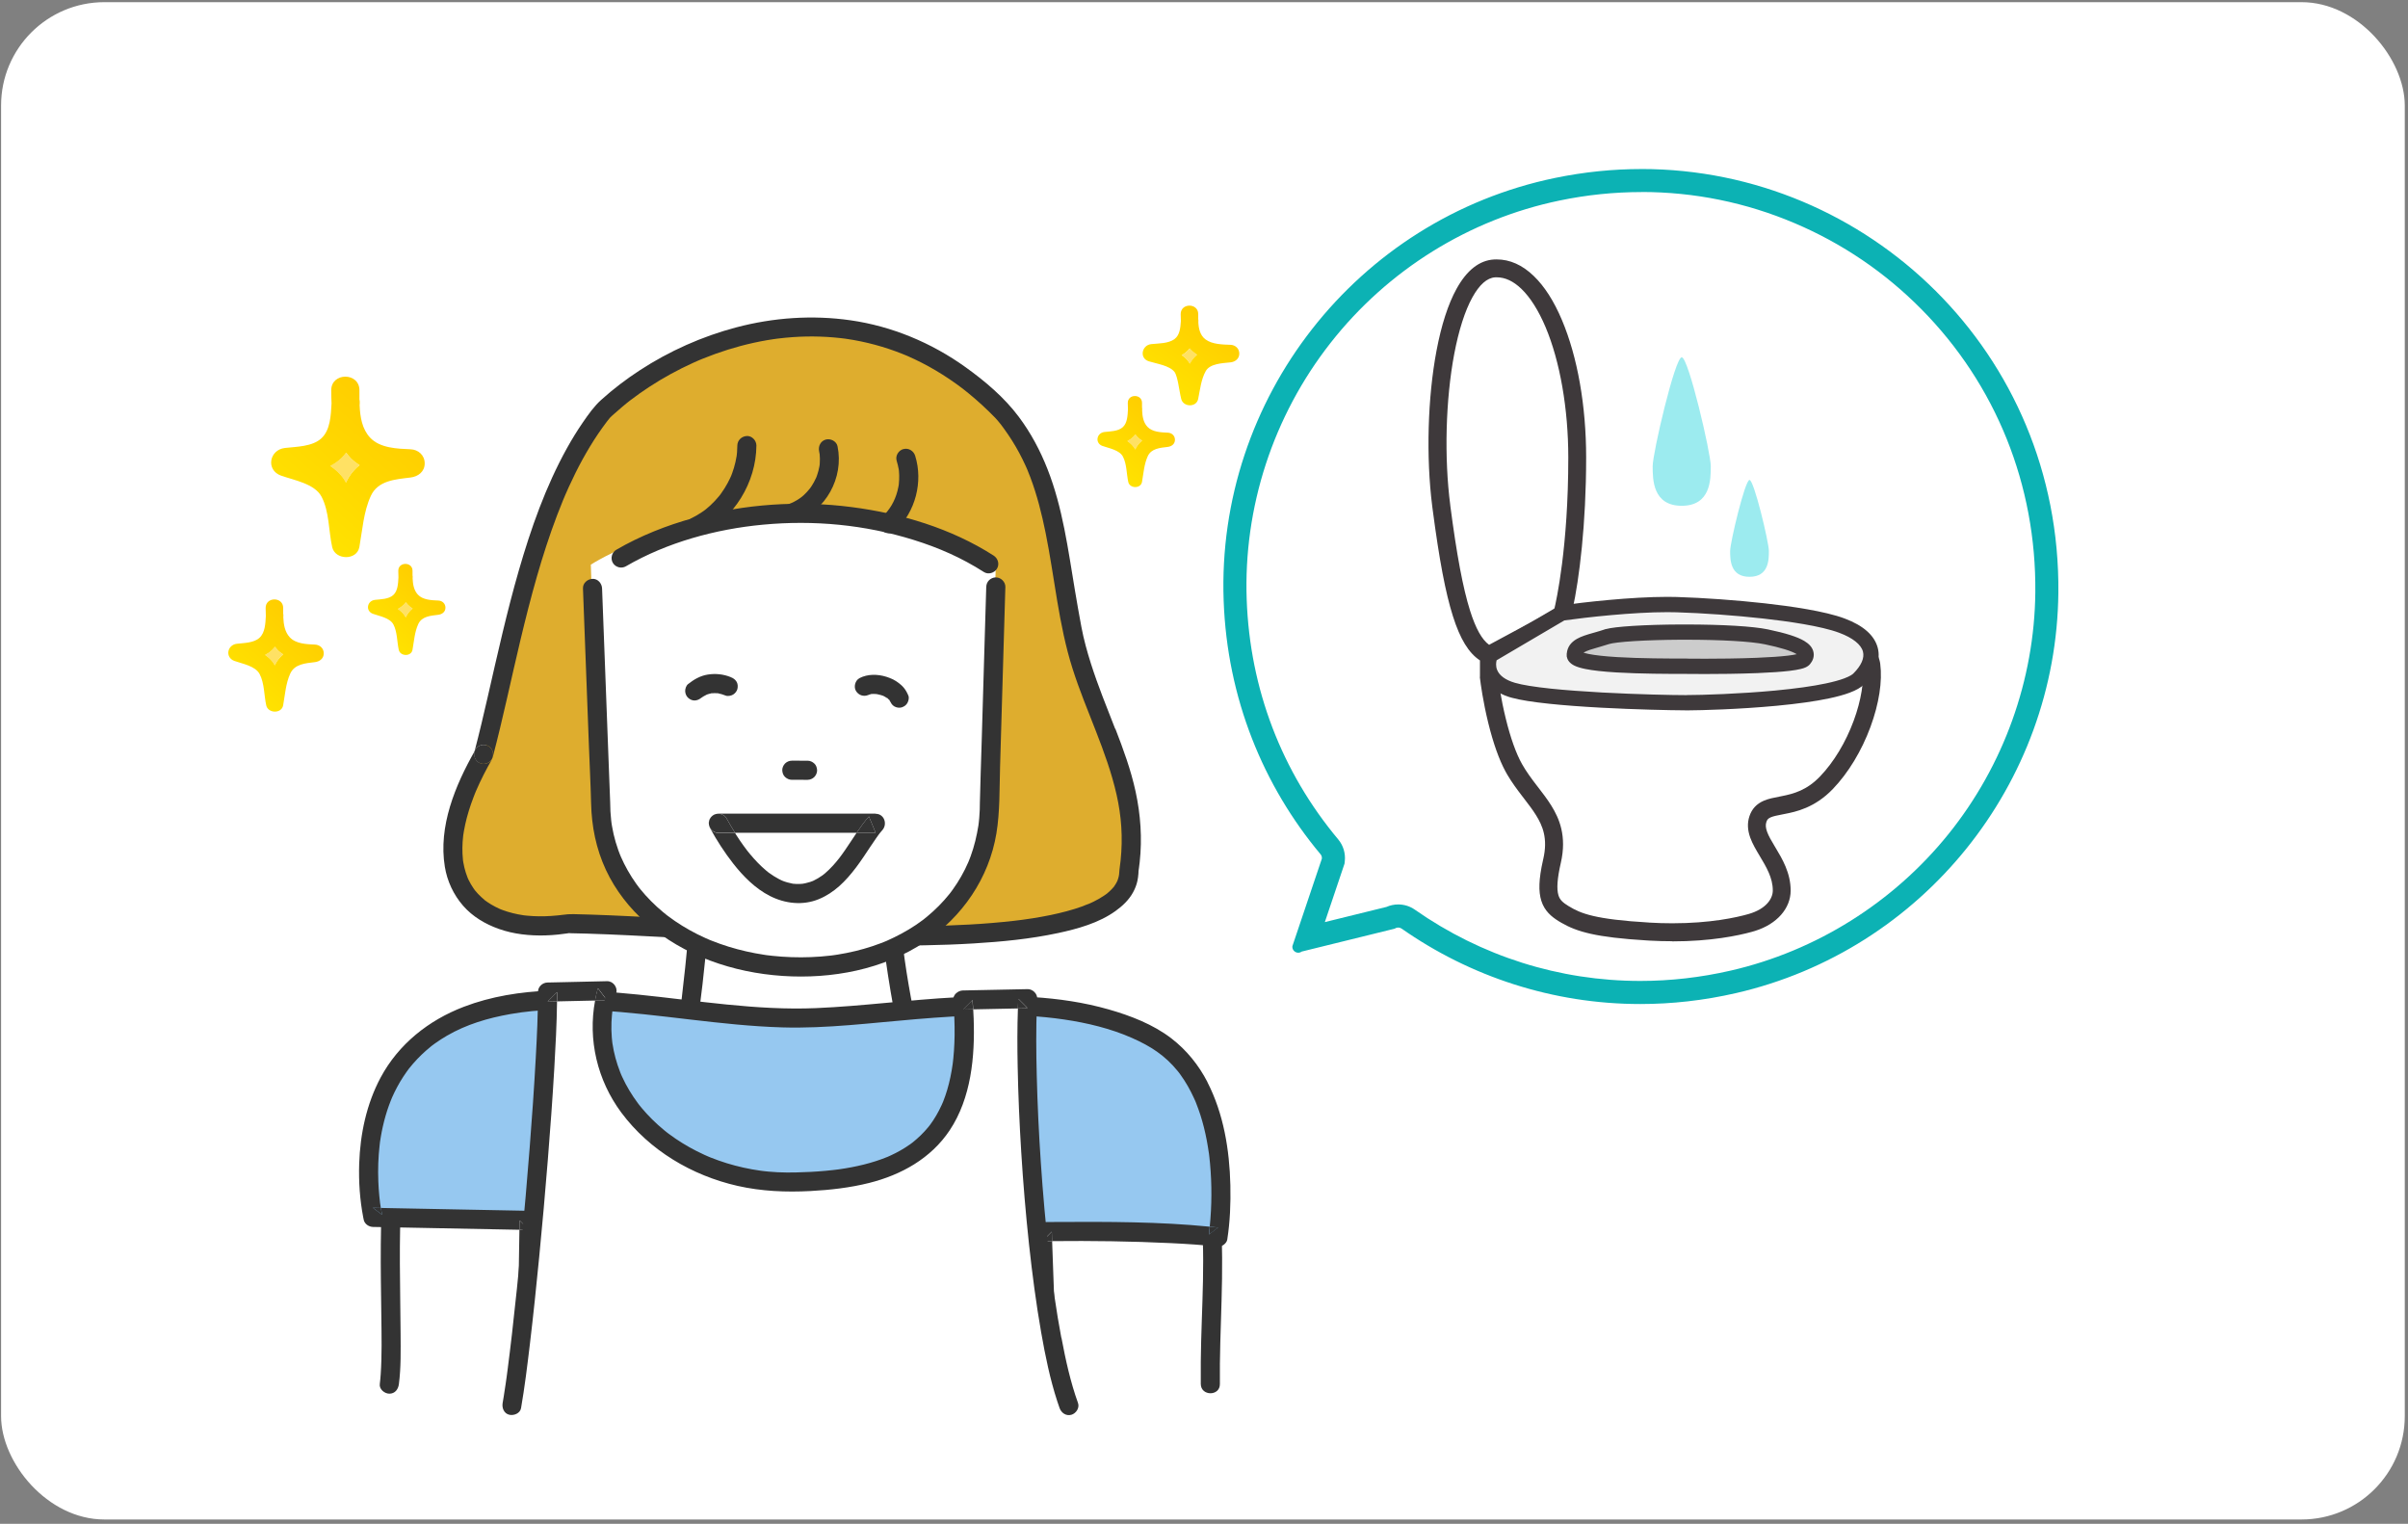 <svg width="373" height="236" viewBox="0 0 373 236" fill="none" xmlns="http://www.w3.org/2000/svg">
<rect x="0" y="0" width="373" height="236" fill="#808080" stroke="none"/>
<rect x="0.168" y="0.335" width="372.333" height="235" rx="16" fill="white"/>
<path d="M254.251 29.746C250.038 29.746 245.78 30.184 241.593 31.055C227.58 33.958 214.967 41.797 206.084 53.131C197.2 64.465 192.595 78.585 193.115 92.894C193.614 106.693 198.519 119.529 207.291 130.007C208.07 130.939 208.442 132.162 208.31 133.364L208.269 133.751L208.147 134.118L205.218 142.813L214.774 140.46C215.339 140.21 215.956 140.078 216.587 140.078C217.514 140.078 218.401 140.358 219.16 140.888C229.475 148.106 241.552 151.926 254.093 151.926C258.759 151.926 263.471 151.386 268.101 150.321C281.304 147.29 293.28 139.782 301.817 129.182C310.359 118.577 315.137 105.282 315.27 91.748C315.433 75.121 309.157 59.539 297.609 47.874C291.966 42.175 285.369 37.697 277.998 34.569C270.449 31.36 262.457 29.735 254.251 29.735M254.251 26.175C289.322 26.175 319.202 54.654 318.841 91.788C318.55 121.434 297.798 147.173 268.901 153.811C263.909 154.957 258.952 155.502 254.093 155.502C240.498 155.502 227.687 151.223 217.112 143.822C216.954 143.71 216.771 143.654 216.587 143.654C216.404 143.654 216.215 143.71 216.052 143.827L201.637 147.377C201.469 147.499 201.285 147.555 201.102 147.555C200.598 147.555 200.129 147.122 200.19 146.542L204.759 132.982C204.785 132.737 204.708 132.493 204.551 132.304C195.687 121.714 190.089 108.16 189.544 93.026C188.408 61.704 210.179 33.917 240.869 27.56C245.377 26.628 249.855 26.18 254.251 26.18V26.175Z" fill="#0CB2B4"/>
<path d="M259.032 144.642C257.83 144.642 256.597 144.606 255.359 144.535C247.337 144.061 244.555 143.215 242.222 141.82C239.772 140.348 238.891 138.769 240.154 133.298C241.255 128.54 239.258 125.953 236.95 122.952C236.049 121.781 235.117 120.573 234.322 119.162C232.07 115.179 230.761 108.134 230.384 104.961V101.624C226.951 99.974 225.01 93.856 223.009 78.493C221.419 66.309 222.983 49.316 227.848 43.438C228.948 42.108 230.171 41.4 231.495 41.319C231.612 41.314 231.729 41.309 231.846 41.309C238.978 41.309 244.566 54.293 244.566 70.868C244.566 83.424 242.997 92.44 242.172 95.456L242.156 95.517C247.683 95.369 258.365 95.135 265.145 95.135C270.126 95.135 276.107 95.874 280.752 97.071C284.817 98.115 289.748 99.984 290.135 102.954C290.838 108.343 287.695 116.61 283.121 121.388C280.503 124.124 277.828 124.638 275.872 125.015C274.207 125.336 272.999 125.565 272.546 126.936C272.031 128.474 272.948 130.002 274.008 131.765C275.057 133.517 276.249 135.498 276.249 137.918C276.249 140.337 274.349 142.278 271.293 143.154C269.337 143.715 265.14 144.652 259.037 144.652L259.032 144.642Z" fill="white"/>
<path d="M244.313 70.858C244.313 83.531 242.724 92.486 241.924 95.379L241.165 95.787C246.117 95.65 257.848 95.379 265.137 95.379C274.25 95.379 289.22 97.983 289.872 102.974C290.524 107.966 287.703 116.208 282.93 121.2C278.157 126.192 273.384 123.589 272.299 126.844C271.214 130.099 275.987 133.135 275.987 137.908C275.987 140.078 274.25 142.029 271.214 142.9C268.178 143.766 262.753 144.713 255.372 144.28C247.14 143.796 244.522 142.9 242.352 141.601C240.182 140.297 239.097 138.998 240.401 133.354C241.965 126.589 237.365 124.022 234.543 119.035C232.287 115.042 230.998 107.971 230.636 104.93V101.456C227.162 99.939 225.212 93.429 223.261 78.458C221.31 63.487 224.127 42.007 231.508 41.569C238.883 41.136 244.308 55.021 244.308 70.863L244.313 70.858Z" fill="white"/>
<path fill-rule="evenodd" clip-rule="evenodd" d="M264.129 103.463C263.069 103.463 262.086 103.458 261.236 103.448H261.037C248.506 103.433 243.621 102.872 243.621 101.456C243.621 99.892 245.277 99.419 247.197 98.874C247.711 98.726 248.241 98.578 248.786 98.395C250.33 97.88 256.259 97.646 261.118 97.646C266.742 97.646 271.428 97.921 273.654 98.385C277.668 99.22 279.614 100.045 279.965 101.049C280.103 101.446 280.001 101.853 279.655 102.266C278.789 103.305 269.554 103.458 264.124 103.458L264.129 103.463Z" fill="#CCCCCC"/>
<path fill-rule="evenodd" clip-rule="evenodd" d="M261.239 103.193C266.954 103.265 278.598 103.147 279.464 102.108C280.549 100.804 278.812 99.719 273.606 98.634C268.401 97.549 251.474 97.768 248.871 98.634C248.321 98.818 247.781 98.971 247.271 99.118C245.366 99.663 243.879 100.086 243.879 101.456C243.879 103.168 255.727 103.183 261.04 103.193H261.239Z" fill="#CCCCCC"/>
<path d="M259.035 145.778C257.894 145.778 256.723 145.747 255.551 145.681L255.042 145.65C247.218 145.177 244.279 144.316 241.864 142.92L241.426 142.66C240.316 141.967 239.251 141.091 238.757 139.528C238.288 138.061 238.36 136.13 238.996 133.293L239.052 133.043C239.791 129.854 238.951 127.898 237.937 126.263C237.402 125.397 236.745 124.547 236.052 123.645L235.767 123.273C234.998 122.27 234.188 121.185 233.459 119.942L233.21 119.499C232.206 117.65 231.305 115.113 230.53 111.96C229.71 108.608 229.349 105.863 229.257 105.098L229.226 104.844H229.247V102.282C227.505 101.146 226.17 98.96 225.055 95.425C223.908 91.809 222.941 86.7 221.917 78.896L221.851 78.392C220.888 70.776 221.143 61.572 222.518 54.308C223.272 50.319 224.316 47.1 225.61 44.747C227.204 41.854 229.155 40.32 231.422 40.188C231.564 40.178 231.702 40.178 231.84 40.178C233.882 40.178 235.813 41.039 237.58 42.745C239.241 44.344 240.713 46.642 241.951 49.581C244.365 55.301 245.695 62.861 245.695 70.873C245.695 81.188 244.625 89.69 243.601 94.345C247.233 94.254 257.996 94.004 265.133 94.004C270.201 94.004 276.288 94.758 281.02 95.975C283.796 96.689 286.048 97.534 287.709 98.497C289.848 99.73 291.04 101.181 291.249 102.811C291.6 105.516 291.065 108.985 289.736 112.586C288.371 116.284 286.313 119.692 283.929 122.178C281.092 125.148 278.102 125.739 276.492 126.054L276.059 126.141C275.28 126.294 274.719 126.401 274.291 126.584C273.904 126.752 273.736 126.931 273.614 127.302C273.466 127.74 273.502 128.209 273.721 128.82C273.96 129.483 274.368 130.185 274.923 131.107L275.015 131.26C276.064 133.007 277.373 135.183 277.373 137.928C277.373 140.674 275.259 143.124 271.836 144.183L271.347 144.326C269.238 144.907 265.026 145.798 259.025 145.798L259.035 145.778ZM255.465 142.889C256.667 142.961 257.869 142.996 259.041 142.996C264.939 142.996 268.968 142.1 270.843 141.565C273.619 140.77 274.607 139.156 274.607 137.913C274.607 135.947 273.609 134.286 272.554 132.524C272.045 131.673 271.469 130.71 271.118 129.747C270.685 128.54 270.639 127.45 270.991 126.406C271.368 125.28 272.091 124.501 273.206 124.017C273.935 123.701 274.816 123.533 275.59 123.385L275.972 123.309C277.862 122.937 279.879 122.392 281.937 120.242C284.061 118.027 285.91 114.96 287.143 111.608C288.299 108.471 288.799 105.389 288.508 103.158C288.417 102.45 287.642 101.645 286.333 100.891C284.892 100.061 282.88 99.307 280.348 98.655C275.83 97.493 270.008 96.775 265.153 96.775C258.144 96.775 247.05 97.025 241.548 97.172L232.043 102.292V104.864C232.13 105.552 232.471 108.145 233.245 111.293C233.979 114.288 234.85 116.728 235.767 118.347C236.434 119.529 237.229 120.589 237.983 121.577L238.268 121.944C238.971 122.855 239.694 123.798 240.311 124.791C241.497 126.712 242.74 129.452 241.767 133.659C241.217 136.054 241.1 137.694 241.411 138.677C241.625 139.349 242.027 139.767 243.066 140.394H243.076C244.854 141.468 247.009 142.39 255.46 142.884L255.465 142.889ZM224.647 78.274C225.645 85.951 226.623 91.131 227.714 94.58C228.585 97.335 229.547 99.067 230.663 99.867L240.738 94.442C241.064 93.097 242.929 84.754 242.929 70.858C242.929 63.324 241.645 55.958 239.404 50.651C238.324 48.099 237.035 46.051 235.665 44.737C234.432 43.55 233.149 42.949 231.85 42.949C231.768 42.949 231.682 42.949 231.6 42.954C230.352 43.025 229.16 44.08 228.06 46.076C226.919 48.145 225.956 51.165 225.263 54.817C223.924 61.893 223.689 70.883 224.652 78.274H224.647Z" fill="#3E393B"/>
<path d="M255.309 145.411C262.812 145.854 268.365 144.896 271.528 143.99L270.906 141.804C267.993 142.635 262.695 143.567 255.447 143.139L255.314 145.406L255.309 145.411ZM241.775 142.574C244.184 144.02 247.027 144.927 255.309 145.416L255.442 143.149C247.256 142.665 244.867 141.784 242.941 140.628L241.775 142.574ZM229.504 101.456V104.93H231.776V101.456H229.504ZM265.14 94.243C257.831 94.243 246.089 94.513 241.133 94.651L241.194 96.923C246.145 96.785 257.861 96.515 265.135 96.515V94.243H265.14ZM241.709 96.785L242.468 96.378L241.393 94.376L240.634 94.783L241.709 96.785ZM231.18 102.455L241.709 96.785L240.634 94.783L230.105 100.453L231.18 102.455ZM291.007 102.827C290.772 101.028 289.3 99.684 287.589 98.701C285.821 97.682 283.493 96.857 280.967 96.21C275.904 94.911 269.786 94.249 265.14 94.249V96.52C269.613 96.52 275.537 97.162 280.401 98.41C282.836 99.037 284.94 99.796 286.453 100.672C288.017 101.573 288.664 102.429 288.755 103.127L291.007 102.832V102.827ZM283.758 121.984C286.275 119.356 288.246 115.902 289.509 112.479C290.767 109.072 291.363 105.567 291.007 102.827L288.755 103.122C289.051 105.368 288.562 108.486 287.38 111.695C286.203 114.889 284.375 118.057 282.118 120.416L283.758 121.984ZM273.382 127.2C273.535 126.737 273.779 126.513 274.202 126.329C274.732 126.1 275.409 125.988 276.459 125.784C278.471 125.387 281.135 124.73 283.758 121.984L282.118 120.416C279.968 122.662 277.854 123.197 276.021 123.558C275.139 123.732 274.121 123.895 273.306 124.246C272.384 124.643 271.62 125.316 271.233 126.482L273.387 127.2H273.382ZM277.126 137.908C277.126 135.157 275.741 132.936 274.712 131.22C274.172 130.318 273.739 129.579 273.489 128.887C273.25 128.224 273.214 127.695 273.382 127.2L271.227 126.482C270.85 127.613 271.003 128.688 271.355 129.656C271.696 130.598 272.251 131.525 272.766 132.386C273.851 134.194 274.854 135.88 274.854 137.903H277.126V137.908ZM271.528 143.99C274.844 143.042 277.126 140.77 277.126 137.908H274.854C274.854 139.385 273.662 141.02 270.906 141.804L271.528 143.99ZM239.299 133.099C238.642 135.957 238.52 137.948 238.999 139.451C239.508 141.051 240.624 141.886 241.775 142.574L242.941 140.628C241.923 140.017 241.413 139.548 241.159 138.763C240.878 137.877 240.868 136.4 241.51 133.614L239.299 133.104V133.099ZM233.559 119.59C234.307 120.915 235.163 122.061 235.973 123.115C236.793 124.185 237.542 125.132 238.158 126.126C239.34 128.031 240.002 130.063 239.304 133.099L241.515 133.609C242.376 129.88 241.52 127.246 240.089 124.929C239.396 123.813 238.561 122.759 237.776 121.735C236.977 120.691 236.202 119.646 235.54 118.475L233.564 119.59H233.559ZM229.514 105.063C229.703 106.627 230.12 109.199 230.783 111.894C231.44 114.568 232.356 117.456 233.559 119.59L235.535 118.475C234.486 116.616 233.63 113.972 232.988 111.354C232.351 108.756 231.944 106.27 231.771 104.798L229.514 105.068V105.063ZM222.138 78.6C223.116 86.093 224.099 91.549 225.302 95.339C226.483 99.072 227.966 101.517 230.187 102.49L231.098 100.412C229.85 99.867 228.618 98.298 227.466 94.656C226.331 91.07 225.368 85.788 224.39 78.305L222.138 78.6ZM231.445 40.432C229.005 40.575 227.171 42.444 225.842 44.859C224.487 47.319 223.478 50.64 222.775 54.344C221.369 61.765 221.15 70.995 222.143 78.595L224.395 78.3C223.432 70.929 223.646 61.933 225.006 54.761C225.689 51.17 226.641 48.109 227.833 45.949C229.046 43.748 230.334 42.765 231.582 42.694L231.45 40.427L231.445 40.432ZM245.448 70.858C245.448 62.825 244.077 55.235 241.724 49.667C240.547 46.886 239.106 44.543 237.41 42.913C235.703 41.273 233.686 40.3 231.445 40.432L231.577 42.699C233.024 42.613 234.45 43.214 235.836 44.548C237.231 45.893 238.53 47.936 239.63 50.549C241.836 55.775 243.176 63.049 243.176 70.858H245.448ZM243.018 95.68C243.848 92.664 245.448 83.608 245.448 70.858H243.176C243.176 83.455 241.592 92.303 240.828 95.074L243.018 95.675V95.68ZM230.64 104.925H229.504V104.991L229.514 105.058L230.64 104.925ZM241.923 95.379L242.463 96.378L242.891 96.149L243.018 95.68L241.923 95.379Z" fill="#3E393B"/>
<path fill-rule="evenodd" clip-rule="evenodd" d="M261.24 109.087C258.092 109.087 239.749 108.725 234.263 107.126C232.439 106.596 231.227 105.699 230.657 104.472C230.127 103.326 230.295 102.108 230.626 101.354L230.662 101.278L241.843 94.702H241.893C245.103 94.238 252.657 93.367 258.29 93.367C258.785 93.367 259.268 93.372 259.732 93.388C266.868 93.602 280.148 94.681 285.42 96.658C288.064 97.651 289.648 99.047 290.005 100.697C290.32 102.164 289.668 103.764 288.11 105.322C285.018 108.414 265.824 109.087 261.24 109.087ZM261.123 98.155C255.321 98.155 250.202 98.461 248.948 98.879C248.393 99.062 247.858 99.215 247.339 99.368C245.291 99.954 244.135 100.336 244.135 101.461C244.135 101.609 244.44 102.353 250.482 102.714C254.103 102.933 258.443 102.938 261.036 102.944H261.235C262.085 102.954 263.068 102.959 264.128 102.959C274.005 102.959 278.849 102.449 279.267 101.95C279.598 101.553 279.516 101.308 279.486 101.227C279.211 100.442 277.214 99.653 273.552 98.894C271.361 98.436 266.711 98.166 261.123 98.166V98.155Z" fill="#F2F2F2"/>
<path fill-rule="evenodd" clip-rule="evenodd" d="M261.24 103.193C266.955 103.265 278.6 103.148 279.466 102.108C280.551 100.804 278.814 99.719 273.608 98.635C268.402 97.549 251.475 97.769 248.872 98.635C248.322 98.818 247.782 98.971 247.273 99.118C245.368 99.663 243.88 100.086 243.88 101.456C243.88 103.168 255.729 103.183 261.041 103.193H261.24ZM230.861 101.456C230.28 102.76 230.168 105.664 234.334 106.881C239.54 108.399 256.9 108.832 261.24 108.832C265.58 108.832 284.891 108.18 287.932 105.144C290.968 102.108 290.535 98.853 285.329 96.897C280.123 94.947 266.884 93.862 259.722 93.642C253.992 93.469 245.475 94.437 241.929 94.947L230.866 101.456H230.861Z" fill="#F2F2F2"/>
<path d="M260.984 110.014C258.661 110.004 253.363 109.892 248.045 109.607C244.938 109.438 242.228 109.235 239.997 109C237.42 108.73 235.53 108.43 234.246 108.084L233.757 107.946C231.725 107.294 230.329 106.158 229.718 104.645C229.122 103.163 229.458 101.828 229.682 101.212H229.677L229.932 100.626L241.525 93.806L241.755 93.775C245.223 93.281 252.609 92.44 258.284 92.44C258.788 92.44 259.277 92.445 259.751 92.461C263.902 92.588 269.001 92.955 273.382 93.444C277.345 93.887 282.704 94.651 285.735 95.792C288.628 96.877 290.35 98.4 290.859 100.315C291.348 102.165 290.619 104.126 288.76 105.985C288.266 106.479 287.528 106.902 286.493 107.289C285.648 107.605 284.583 107.9 283.325 108.165C281.196 108.618 278.45 109 275.175 109.311C269.261 109.866 263.531 110.009 261.488 110.019H260.979L260.984 110.014ZM261.238 107.651C263.673 107.651 269.557 107.462 274.961 106.953C278.145 106.652 280.799 106.28 282.841 105.847C283.987 105.603 284.94 105.343 285.673 105.068C286.585 104.727 286.952 104.447 287.089 104.309C288.322 103.076 288.832 101.905 288.572 100.917C288.281 99.816 286.983 98.782 284.904 98.008C282.098 96.954 276.948 96.225 273.117 95.797C268.792 95.313 263.77 94.952 259.68 94.829C259.231 94.814 258.763 94.809 258.279 94.809C252.885 94.809 245.733 95.609 242.32 96.088L231.827 102.261C231.75 102.557 231.659 103.143 231.908 103.764C232.26 104.64 233.212 105.328 234.659 105.751C235.795 106.082 237.674 106.387 240.237 106.657C242.432 106.886 245.101 107.085 248.163 107.253C253.633 107.549 259.079 107.661 261.228 107.661L261.238 107.651ZM264.121 104.391C263.062 104.391 262.074 104.385 261.218 104.375H261.03C258.421 104.375 254.056 104.365 250.389 104.146C248.305 104.019 246.726 103.845 245.57 103.611C244.841 103.463 244.286 103.29 243.868 103.087C243.196 102.755 242.799 102.282 242.707 101.711H242.687V101.202H242.697C242.738 100.728 242.896 100.295 243.16 99.908C243.425 99.531 243.787 99.22 244.266 98.945C244.953 98.553 245.83 98.293 246.69 98.049L247.118 97.927C247.561 97.799 248.02 97.667 248.483 97.509L248.723 97.427V97.438C249.11 97.336 249.635 97.244 250.312 97.162C251.041 97.076 251.952 96.999 253.017 96.933C255.049 96.806 257.617 96.729 260.245 96.719H261.116C266.801 96.719 271.553 96.999 273.835 97.478C276.617 98.059 278.415 98.629 279.495 99.276C280.233 99.719 280.681 100.224 280.865 100.825C281.13 101.701 280.743 102.419 280.366 102.867C280.192 103.076 279.953 103.244 279.642 103.382C279.449 103.463 279.225 103.54 278.944 103.606C278.491 103.718 277.921 103.815 277.187 103.902C275.949 104.049 274.279 104.166 272.21 104.248C269.266 104.365 266.184 104.391 264.116 104.391H264.121ZM261.289 102.007C262.135 102.017 263.098 102.022 264.127 102.022C266.169 102.022 269.215 101.996 272.119 101.879C274.126 101.798 275.735 101.686 276.912 101.548C277.498 101.477 277.972 101.4 278.313 101.319C278.303 101.314 278.292 101.309 278.282 101.299C277.457 100.804 275.802 100.295 273.362 99.786C271.227 99.343 266.653 99.078 261.116 99.078H260.265C257.683 99.093 255.167 99.169 253.17 99.292C252.151 99.353 251.29 99.429 250.602 99.511C249.966 99.587 249.472 99.674 249.237 99.75C248.753 99.913 248.275 100.051 247.831 100.178L247.511 100.27C246.517 100.555 245.881 100.748 245.437 100.998C245.376 101.034 245.33 101.064 245.29 101.09C245.473 101.146 245.717 101.212 246.043 101.278C247.078 101.487 248.585 101.655 250.531 101.772C254.117 101.986 258.442 101.996 261.03 101.996H261.284L261.289 102.007Z" fill="#3E393B"/>
<path d="M261.24 102.261H261.041V104.12H261.24V102.261ZM261.041 102.261C258.382 102.261 254.119 102.251 250.522 102.037C248.719 101.93 247.125 101.767 245.999 101.538C245.429 101.421 245.036 101.298 244.807 101.186C244.496 101.034 244.807 101.074 244.807 101.451H242.948C242.948 102.256 243.625 102.674 243.987 102.852C244.43 103.071 245.006 103.229 245.627 103.356C246.885 103.611 248.587 103.779 250.41 103.886C254.068 104.105 258.387 104.11 261.036 104.115V102.256L261.041 102.261ZM244.807 101.456C244.807 101.298 244.848 101.202 244.899 101.125C244.965 101.034 245.082 100.916 245.316 100.789C245.811 100.509 246.534 100.3 247.522 100.015L247.013 98.227C246.101 98.487 245.128 98.762 244.4 99.169C244.023 99.383 243.651 99.663 243.376 100.056C243.09 100.458 242.943 100.932 242.943 101.456H244.802H244.807ZM247.527 100.01C248.037 99.867 248.592 99.704 249.167 99.516L248.582 97.753C248.052 97.931 247.532 98.079 247.023 98.222L247.532 100.01H247.527ZM249.162 99.516C249.392 99.439 249.855 99.347 250.578 99.261C251.276 99.179 252.152 99.103 253.161 99.042C255.173 98.92 257.679 98.843 260.267 98.828C265.488 98.802 270.923 99.022 273.419 99.541L273.796 97.723C271.081 97.157 265.452 96.943 260.257 96.969C257.638 96.984 255.102 97.055 253.044 97.183C252.015 97.244 251.103 97.325 250.354 97.412C249.631 97.499 248.999 97.606 248.576 97.748L249.162 99.51V99.516ZM273.419 99.546C276.027 100.091 277.621 100.606 278.421 101.09C278.829 101.334 278.864 101.472 278.854 101.441C278.824 101.334 278.91 101.329 278.757 101.518L280.184 102.709C280.571 102.246 280.851 101.614 280.632 100.906C280.438 100.27 279.919 99.826 279.379 99.5C278.279 98.843 276.404 98.273 273.801 97.733L273.424 99.551L273.419 99.546ZM278.752 101.512C278.839 101.411 278.905 101.4 278.813 101.441C278.742 101.472 278.625 101.512 278.447 101.558C278.09 101.645 277.586 101.731 276.949 101.808C275.681 101.961 273.995 102.068 272.135 102.144C268.422 102.292 264.102 102.302 261.255 102.266L261.23 104.126C264.097 104.161 268.453 104.151 272.207 103.998C274.081 103.922 275.828 103.81 277.163 103.652C277.83 103.57 278.421 103.479 278.89 103.361C279.124 103.305 279.348 103.234 279.547 103.148C279.725 103.071 279.98 102.939 280.179 102.704L278.752 101.512ZM231.329 102.256L242.393 95.746L241.45 94.147L230.386 100.657L231.329 102.256ZM242.056 95.863C245.592 95.359 254.047 94.401 259.691 94.57L259.747 92.71C253.935 92.532 245.347 93.515 241.797 94.019L242.062 95.858L242.056 95.863ZM259.691 94.575C263.247 94.682 268.32 95.008 273.149 95.548C278.009 96.093 282.512 96.841 284.997 97.774L285.649 96.031C282.924 95.008 278.207 94.243 273.358 93.698C268.478 93.153 263.354 92.828 259.747 92.715L259.691 94.575ZM284.997 97.769C287.498 98.706 288.553 99.852 288.818 100.85C289.072 101.823 288.685 103.071 287.269 104.487L288.583 105.801C290.208 104.176 291.115 102.282 290.616 100.376C290.122 98.502 288.354 97.045 285.649 96.026L284.997 97.769ZM287.269 104.487C287.035 104.722 286.551 105.012 285.761 105.302C284.992 105.587 284.019 105.852 282.894 106.092C280.637 106.571 277.846 106.932 274.983 107.202C269.268 107.742 263.384 107.905 261.24 107.905V109.764C263.435 109.764 269.375 109.601 275.161 109.056C278.049 108.781 280.927 108.415 283.281 107.915C284.457 107.666 285.527 107.38 286.413 107.049C287.279 106.728 288.064 106.326 288.588 105.807L287.274 104.492L287.269 104.487ZM261.24 107.905C259.085 107.905 253.681 107.798 248.164 107.498C245.408 107.35 242.627 107.151 240.223 106.902C237.798 106.647 235.811 106.341 234.594 105.99L234.074 107.773C235.465 108.18 237.599 108.496 240.029 108.751C242.479 109.005 245.291 109.204 248.062 109.357C253.609 109.657 259.054 109.764 261.24 109.764V107.905ZM234.594 105.99C232.714 105.44 231.971 104.574 231.68 103.856C231.375 103.097 231.502 102.307 231.711 101.833L230.015 101.079C229.648 101.91 229.424 103.229 229.959 104.548C230.509 105.913 231.787 107.105 234.074 107.773L234.594 105.99ZM261.24 103.193L261.25 102.266H261.245H261.24V103.193ZM241.924 94.947L241.792 94.025L241.608 94.05L241.45 94.142L241.919 94.941L241.924 94.947ZM230.86 101.456L230.392 100.657L230.137 100.809L230.015 101.079L230.865 101.456H230.86Z" fill="#3E393B"/>
<g clip-path="url(#clip0_9845_39341)">
<path d="M155.463 63.946C134.096 41.666 106.279 51.458 93.433 63.662C82.371 77.308 79.069 101.116 74.914 116.832C63.955 135.889 73.261 145.396 87.997 143.046C111.818 143.385 174.913 150.514 174.85 134.905C176.984 120.959 169.536 112.27 166.32 98.719C163.365 83.6 163.361 73.445 155.467 63.95L155.463 63.946Z" fill="#DEAD2E"/>
<path d="M172.566 137.287C172.551 137.307 172.531 137.331 172.515 137.35C172.503 137.366 172.491 137.386 172.48 137.402C172.389 137.54 172.756 137.07 172.566 137.287Z" fill="#333333"/>
<path d="M155.093 65.834C155.014 65.728 155.215 65.992 155.093 65.834V65.834Z" fill="#333333"/>
<path d="M173.086 136.398C172.975 136.722 173.251 136.063 173.086 136.398V136.398Z" fill="#333333"/>
<path d="M168.747 139.949C168.747 139.949 168.727 139.957 168.719 139.957C168.711 139.957 168.703 139.965 168.695 139.969C168.719 139.961 168.739 139.953 168.751 139.949H168.747Z" fill="#333333"/>
<path d="M159.148 72.801C159.148 72.801 159.148 72.809 159.152 72.809C159.152 72.817 159.16 72.825 159.164 72.833C159.156 72.817 159.152 72.809 159.148 72.797V72.801Z" fill="#333333"/>
<path d="M171.472 138.389C171.472 138.389 171.436 138.413 171.42 138.425C171.409 138.437 171.393 138.444 171.381 138.456C171.164 138.638 171.701 138.219 171.472 138.389Z" fill="#333333"/>
<path d="M93.977 65.341C93.977 65.341 93.988 65.325 93.996 65.317C94.016 65.289 94.032 65.27 94.04 65.258C94.024 65.281 93.992 65.321 93.977 65.341Z" fill="#333333"/>
<path d="M140.311 55.032C140.13 54.953 140.449 55.087 140.311 55.032V55.032Z" fill="#333333"/>
<path d="M87.356 77.138C87.356 77.138 87.363 77.118 87.367 77.107C87.391 77.051 87.411 77.008 87.356 77.138Z" fill="#333333"/>
<path d="M97.555 62.059C97.555 62.059 97.59 62.035 97.606 62.019C97.673 61.968 97.697 61.948 97.555 62.059Z" fill="#333333"/>
<path d="M108.399 55.743C108.399 55.743 108.415 55.735 108.423 55.731C108.62 55.644 108.21 55.818 108.399 55.743Z" fill="#333333"/>
<path d="M130.833 52.445C130.872 52.449 130.915 52.457 130.955 52.461C130.84 52.445 130.817 52.441 130.833 52.445Z" fill="#333333"/>
<path d="M120.24 52.469C120.24 52.469 120.256 52.469 120.264 52.469C120.488 52.437 120.031 52.497 120.24 52.469Z" fill="#333333"/>
<path d="M173.324 135.446C173.324 135.237 173.332 135.316 173.324 135.446V135.446Z" fill="#333333"/>
<path d="M77.414 140.771C77.509 140.81 77.734 140.889 77.414 140.771V140.771Z" fill="#333333"/>
<path d="M76.313 117.29C76.305 117.31 76.297 117.333 76.289 117.353C76.297 117.333 76.305 117.314 76.313 117.29Z" fill="#333333"/>
<path d="M76.203 117.543C76.239 117.484 76.262 117.417 76.286 117.354C76.262 117.417 76.235 117.484 76.203 117.543Z" fill="#333333"/>
<path d="M158.422 142.449C158.422 142.449 158.41 142.449 158.406 142.449C158.682 142.418 158.572 142.429 158.422 142.449Z" fill="#333333"/>
<path d="M71.744 129.27C71.744 129.27 71.744 129.27 71.744 129.274C71.744 129.274 71.744 129.274 71.744 129.277C71.74 129.313 71.736 129.349 71.732 129.384C71.728 129.428 71.732 129.424 71.748 129.266L71.744 129.27Z" fill="#333333"/>
<path d="M88.096 144.515C88.131 144.511 88.167 144.503 88.206 144.499C88.403 144.476 88.04 144.456 88.096 144.515Z" fill="#333333"/>
<path d="M172.736 112.87C171.43 109.521 170.069 106.192 168.98 102.763C168.388 100.899 167.871 99.019 167.508 97.096C167.153 95.208 166.826 93.32 166.506 91.424C165.449 85.12 164.617 78.643 162.261 72.659C161.125 69.768 159.665 67.027 157.799 64.539C155.547 61.537 152.6 59.049 149.566 56.869C144.303 53.093 138.16 50.522 131.741 49.605C125.824 48.76 119.807 49.183 114.032 50.707C108.757 52.101 103.672 54.372 99.103 57.35C97 58.721 94.988 60.249 93.126 61.932C92.013 62.935 91.15 64.171 90.297 65.404C89.406 66.699 88.581 68.042 87.816 69.421C84.522 75.357 82.245 81.838 80.367 88.347C78.501 94.813 77.049 101.389 75.546 107.945C74.907 110.73 74.256 113.51 73.53 116.275C73.566 116.212 73.601 116.149 73.637 116.085C74.035 115.39 74.974 115.149 75.661 115.552C76.26 115.904 76.517 116.646 76.316 117.29C76.324 117.266 76.335 117.247 76.339 117.223C77.925 111.219 79.18 105.137 80.624 99.098C82.182 92.581 83.91 86.076 86.293 79.804C86.593 79.018 86.901 78.236 87.22 77.462C87.26 77.371 87.295 77.28 87.335 77.189C87.338 77.178 87.354 77.138 87.37 77.106C87.366 77.118 87.362 77.126 87.358 77.138C87.413 77.008 87.398 77.051 87.37 77.106C87.441 76.937 87.516 76.767 87.587 76.597C87.761 76.194 87.938 75.795 88.12 75.396C88.775 73.959 89.473 72.545 90.234 71.158C90.984 69.796 91.785 68.465 92.657 67.177C93.075 66.557 93.517 65.953 93.963 65.356C93.978 65.337 93.986 65.325 93.998 65.309C93.99 65.317 93.986 65.325 93.978 65.333C93.994 65.313 94.026 65.269 94.041 65.25C94.053 65.234 94.057 65.226 94.041 65.25C94.034 65.262 94.018 65.281 93.998 65.309C94.045 65.246 94.097 65.183 94.144 65.123C94.254 64.985 94.357 64.835 94.479 64.705C94.68 64.487 94.921 64.29 95.142 64.093C95.56 63.713 95.986 63.342 96.416 62.983C96.629 62.805 96.846 62.627 97.063 62.449C97.174 62.362 97.284 62.272 97.395 62.185C97.438 62.149 97.545 62.07 97.608 62.019C97.592 62.031 97.572 62.043 97.556 62.058C97.698 61.948 97.675 61.968 97.608 62.019C98.562 61.292 99.541 60.593 100.547 59.938C102.709 58.523 104.981 57.279 107.337 56.209C107.625 56.079 107.917 55.948 108.208 55.822C108.272 55.794 108.339 55.767 108.402 55.739C108.212 55.814 108.627 55.64 108.425 55.727C108.418 55.727 108.41 55.735 108.402 55.739C108.402 55.739 108.403 55.739 108.406 55.739C108.571 55.672 108.741 55.601 108.907 55.534C109.542 55.277 110.185 55.032 110.832 54.799C112.102 54.345 113.392 53.942 114.698 53.59C116.044 53.231 117.405 52.931 118.774 52.694C119.105 52.639 119.436 52.583 119.768 52.536C119.926 52.512 120.083 52.492 120.245 52.469C120.032 52.492 120.494 52.433 120.269 52.469C120.261 52.469 120.253 52.469 120.245 52.469C120.245 52.469 120.247 52.469 120.249 52.469C120.356 52.457 120.458 52.441 120.561 52.429C121.275 52.342 121.989 52.271 122.707 52.22C124.135 52.117 125.567 52.086 126.999 52.133C127.713 52.157 128.424 52.196 129.138 52.259C129.485 52.291 129.832 52.323 130.179 52.362C130.353 52.382 130.526 52.402 130.7 52.425C130.747 52.429 130.791 52.437 130.838 52.441C130.826 52.441 130.85 52.441 130.96 52.457C130.921 52.453 130.877 52.445 130.838 52.441C130.866 52.445 131.067 52.473 131.091 52.477C134.061 52.911 136.981 53.693 139.77 54.807C139.943 54.878 140.117 54.945 140.291 55.02C140.303 55.024 140.31 55.028 140.318 55.032C140.137 54.953 140.456 55.087 140.318 55.032C140.318 55.032 140.322 55.032 140.326 55.032C140.413 55.068 140.5 55.107 140.587 55.143C140.957 55.305 141.324 55.47 141.687 55.644C142.429 55.996 143.159 56.371 143.877 56.766C145.329 57.568 146.729 58.456 148.075 59.42C148.852 59.977 149.317 60.332 150.027 60.913C150.741 61.498 151.44 62.106 152.122 62.73C152.809 63.358 153.472 64.01 154.122 64.673C154.407 64.965 154.667 65.277 154.919 65.597C154.979 65.672 155.038 65.747 155.097 65.822C155.097 65.822 155.097 65.822 155.101 65.83C155.022 65.724 155.223 65.988 155.101 65.83C155.109 65.838 155.113 65.846 155.125 65.862C155.251 66.028 155.377 66.198 155.499 66.368C156.387 67.584 157.192 68.86 157.902 70.187C158.241 70.823 158.557 71.466 158.857 72.122C158.928 72.28 158.999 72.438 159.07 72.596C159.101 72.667 159.133 72.738 159.16 72.809C159.16 72.809 159.16 72.801 159.157 72.801C159.089 72.647 159.129 72.734 159.157 72.801C159.16 72.813 159.164 72.821 159.172 72.837C159.172 72.829 159.164 72.821 159.16 72.813C159.164 72.825 159.168 72.837 159.172 72.845C159.318 73.204 159.464 73.568 159.602 73.931C160.652 76.712 161.37 79.599 161.962 82.51C163.378 89.508 163.966 96.724 166.136 103.549C168.223 110.118 171.434 116.326 172.957 123.072C173.706 126.386 173.951 129.7 173.584 133.262C173.513 133.961 173.406 134.491 173.363 135.241C173.355 135.364 173.332 135.49 173.332 135.612C173.332 135.545 173.332 135.494 173.332 135.45C173.328 135.522 173.32 135.608 173.308 135.672C173.257 135.917 173.182 136.15 173.099 136.387C173.099 136.394 173.099 136.398 173.095 136.402C172.984 136.726 173.261 136.067 173.095 136.402C173.036 136.525 172.976 136.647 172.909 136.766C172.795 136.971 172.661 137.161 172.527 137.354C172.542 137.334 172.562 137.311 172.578 137.291C172.767 137.07 172.4 137.544 172.491 137.406C172.503 137.39 172.515 137.37 172.527 137.354C172.503 137.382 172.479 137.409 172.456 137.437C172.361 137.548 172.262 137.654 172.16 137.761C171.966 137.962 171.761 138.148 171.548 138.326C171.509 138.361 171.465 138.393 171.426 138.425C171.442 138.413 171.462 138.401 171.477 138.389C171.71 138.223 171.17 138.642 171.387 138.456C171.398 138.444 171.414 138.436 171.426 138.425C171.319 138.504 171.213 138.583 171.103 138.658C170.566 139.029 169.998 139.349 169.414 139.637C169.264 139.712 169.114 139.783 168.96 139.85C168.881 139.886 168.806 139.921 168.728 139.957C168.735 139.957 168.747 139.949 168.755 139.949C168.747 139.949 168.724 139.961 168.7 139.969C168.668 139.981 168.641 139.996 168.609 140.008C168.432 140.087 168.601 140.008 168.7 139.969C168.708 139.969 168.716 139.961 168.724 139.957C168.372 140.056 168.029 140.237 167.686 140.364C166.084 140.944 164.423 141.367 162.758 141.715C161.827 141.908 160.888 142.074 159.949 142.224C159.445 142.303 158.94 142.386 158.431 142.445C158.581 142.425 158.687 142.418 158.415 142.445C158.419 142.445 158.427 142.445 158.431 142.445C158.403 142.445 158.375 142.453 158.344 142.457C158.218 142.473 158.095 142.489 157.969 142.504C157.701 142.54 157.432 142.572 157.168 142.603C152.509 143.144 147.814 143.354 143.127 143.441C137.904 143.535 132.68 143.456 127.461 143.298C122.218 143.14 116.983 142.899 111.743 142.635C106.997 142.394 102.251 142.125 97.501 141.9C95.501 141.805 93.497 141.715 91.493 141.651C90.601 141.624 89.71 141.596 88.818 141.58C88.246 141.568 87.701 141.608 87.133 141.691C87.216 141.683 86.857 141.73 87.058 141.699C87.086 141.695 87.11 141.695 87.133 141.691C87.126 141.691 87.114 141.691 87.09 141.695C87.011 141.703 86.928 141.715 86.849 141.726C86.692 141.746 86.534 141.762 86.372 141.778C86.04 141.813 85.709 141.841 85.374 141.861C84.135 141.944 82.892 141.936 81.657 141.817C81.519 141.805 81.377 141.786 81.239 141.774C81.204 141.774 81.18 141.766 81.16 141.766C81.007 141.75 81.358 141.798 81.16 141.766C81.137 141.766 81.105 141.758 81.066 141.75C80.782 141.707 80.498 141.659 80.213 141.604C79.681 141.497 79.156 141.367 78.639 141.209C78.395 141.134 78.154 141.055 77.917 140.968C77.799 140.925 77.685 140.881 77.566 140.834C77.507 140.81 77.452 140.786 77.393 140.763C77.405 140.767 77.412 140.771 77.424 140.775C77.416 140.775 77.409 140.771 77.405 140.767C76.951 140.561 76.505 140.336 76.075 140.079C75.874 139.957 75.673 139.831 75.479 139.696C75.381 139.629 75.286 139.562 75.191 139.491C75.164 139.471 75.14 139.451 75.112 139.432C75.298 139.594 74.903 139.282 75.053 139.384C75.073 139.4 75.093 139.416 75.112 139.432C74.742 139.108 74.371 138.792 74.035 138.428C73.878 138.259 73.728 138.085 73.582 137.907C73.57 137.891 73.562 137.887 73.554 137.876C73.396 137.686 73.633 137.994 73.554 137.876C73.554 137.876 73.554 137.872 73.55 137.868C73.475 137.761 73.396 137.658 73.325 137.548C73.053 137.149 72.808 136.73 72.595 136.296C72.544 136.189 72.493 136.082 72.445 135.972C72.434 135.952 72.43 135.94 72.426 135.924C72.315 135.687 72.481 136.09 72.426 135.924C72.426 135.917 72.426 135.917 72.422 135.909C72.331 135.648 72.228 135.395 72.146 135.131C71.988 134.629 71.865 134.119 71.775 133.602C71.755 133.487 71.739 133.369 71.72 133.254C71.72 133.27 71.724 133.29 71.727 133.31C71.747 133.515 71.676 133.014 71.716 133.215C71.716 133.231 71.72 133.243 71.724 133.258C71.72 133.211 71.712 133.16 71.708 133.112C71.676 132.82 71.653 132.532 71.641 132.239C71.613 131.623 71.621 131.007 71.66 130.391C71.68 130.083 71.708 129.779 71.743 129.475C71.743 129.447 71.751 129.419 71.755 129.392C71.755 129.36 71.763 129.313 71.767 129.285C71.767 129.269 71.767 129.257 71.771 129.242C71.771 129.257 71.771 129.265 71.771 129.277C71.802 129.08 71.83 128.882 71.865 128.685C71.988 127.994 72.138 127.302 72.319 126.623C72.509 125.908 72.726 125.205 72.97 124.506C73.1 124.135 73.234 123.767 73.373 123.404C73.444 123.214 73.519 123.029 73.594 122.843C73.633 122.748 73.672 122.654 73.712 122.559C73.716 122.547 73.72 122.543 73.724 122.531C73.676 122.638 73.783 122.385 73.724 122.531C73.728 122.519 73.736 122.508 73.743 122.484C74.469 120.801 75.306 119.174 76.217 117.582C76.225 117.57 76.225 117.559 76.233 117.547C75.909 118.123 75.199 118.439 74.548 118.262C73.771 118.048 73.309 117.211 73.515 116.441C73.53 116.386 73.542 116.334 73.558 116.279C70.512 121.635 67.877 127.978 68.907 134.254C69.273 136.481 70.252 138.571 71.731 140.273C73.195 141.955 75.16 143.117 77.243 143.859C79.539 144.681 82.056 144.945 84.482 144.874C85.141 144.855 85.804 144.807 86.459 144.74C86.889 144.697 87.319 144.637 87.749 144.578C87.875 144.562 87.997 144.543 88.124 144.523C88.064 144.464 88.431 144.483 88.234 144.507C88.199 144.511 88.163 144.519 88.124 144.523C88.124 144.523 88.124 144.531 88.132 144.535C88.167 144.558 88.27 144.535 88.317 144.535C89.205 144.55 90.092 144.57 90.976 144.598C95.296 144.732 99.612 144.965 103.924 145.19C109.057 145.463 114.189 145.739 119.322 145.96C124.715 146.193 130.108 146.375 135.505 146.43C140.606 146.482 145.715 146.426 150.809 146.118C155.188 145.854 159.59 145.431 163.887 144.511C166.948 143.855 170.219 142.947 172.795 141.094C173.876 140.316 174.87 139.384 175.513 138.203C175.809 137.658 176.05 137.062 176.18 136.458C176.259 136.09 176.31 135.711 176.338 135.336C176.342 135.273 176.346 135.21 176.35 135.146C176.35 135.138 176.35 135.127 176.35 135.115C176.35 135.131 176.346 135.115 176.342 135.04C176.334 134.866 176.346 135.032 176.35 135.115C176.354 135.083 176.357 134.909 176.365 134.862C176.385 134.708 176.409 134.558 176.428 134.404C176.468 134.108 176.507 133.811 176.539 133.515C176.941 129.858 176.681 126.165 175.9 122.575C175.174 119.245 174.002 116.038 172.771 112.87H172.736Z" fill="#333333"/>
<path d="M91.519 87.457L92.785 124.942C92.785 140.452 106.8 151.075 123.874 151.075C140.947 151.075 153.258 140.452 153.258 124.942L154.248 87.45C154.248 87.45 142.905 79.192 123.554 79.192C104.202 79.192 91.519 87.45 91.519 87.45V87.457Z" fill="white"/>
<path d="M176.311 135.036C176.311 135.111 176.319 135.127 176.319 135.111C176.319 135.028 176.303 134.862 176.311 135.036Z" fill="#333333"/>
<path d="M74.52 118.258C75.175 118.439 75.881 118.119 76.204 117.543C76.236 117.48 76.264 117.416 76.287 117.353C76.295 117.333 76.303 117.314 76.311 117.29C76.512 116.646 76.26 115.904 75.656 115.552C74.97 115.149 74.031 115.386 73.632 116.085C73.597 116.149 73.561 116.212 73.526 116.275C73.51 116.33 73.498 116.382 73.482 116.437C73.277 117.211 73.739 118.044 74.516 118.258H74.52Z" fill="#333333"/>
<path d="M75.104 139.428C75.084 139.412 75.065 139.396 75.045 139.381C74.899 139.278 75.293 139.59 75.104 139.428Z" fill="#333333"/>
<path d="M81.153 141.762C81 141.746 81.351 141.794 81.153 141.762V141.762Z" fill="#333333"/>
<path d="M87.128 141.687C87.1 141.691 87.076 141.691 87.053 141.695C86.856 141.726 87.21 141.679 87.128 141.687Z" fill="#333333"/>
<path d="M71.704 133.31C71.704 133.31 71.7 133.275 71.696 133.255C71.696 133.239 71.692 133.227 71.688 133.211C71.648 133.01 71.719 133.511 71.7 133.306L71.704 133.31Z" fill="#333333"/>
<path d="M73.692 122.527C73.645 122.634 73.751 122.381 73.692 122.527V122.527Z" fill="#333333"/>
<path d="M73.544 137.871C73.386 137.682 73.623 137.99 73.544 137.871V137.871Z" fill="#333333"/>
<path d="M72.406 135.924C72.296 135.687 72.461 136.09 72.406 135.924V135.924Z" fill="#333333"/>
<path d="M176.32 167.533C173.251 165.792 140.171 157.517 140.171 157.517C140.171 157.517 137.33 143.294 137.587 134.759L108.4 135.016C108.83 141.434 106.85 156.478 106.85 156.478C106.85 156.478 72.57 168.422 63.713 174.568C58.533 178.162 61.386 206.267 60.316 214.368H187.485C187.241 194.422 191.265 176.013 176.32 167.529V167.533Z" fill="white"/>
<path d="M106.46 155.053C106.144 155.163 105.825 155.278 105.509 155.392C105.466 155.756 105.422 156.119 105.375 156.482C105.738 156.005 106.101 155.531 106.46 155.053Z" fill="#333333"/>
<path d="M62.533 181.843C62.537 181.804 62.541 181.768 62.549 181.729C62.521 181.942 62.525 181.914 62.533 181.843Z" fill="#333333"/>
<path d="M63.605 177.218C63.617 177.194 63.629 177.17 63.637 177.147C63.637 177.143 63.637 177.135 63.641 177.131C63.736 176.854 63.507 177.392 63.602 177.222L63.605 177.218Z" fill="#333333"/>
<path d="M140.566 156.087C140.91 156.431 141.257 156.779 141.6 157.122C141.545 156.842 141.494 156.565 141.438 156.289C141.206 156.234 140.973 156.178 140.74 156.131C140.681 156.119 140.626 156.103 140.566 156.087Z" fill="#333333"/>
<path d="M175.238 168.659C175.388 168.738 175.487 168.809 175.238 168.659V168.659Z" fill="#333333"/>
<path d="M189.051 188.34C188.475 181.002 186.435 173.517 180.537 168.655C179.389 167.707 178.127 166.736 176.766 166.104C176.115 165.8 175.428 165.559 174.75 165.33C172.706 164.638 170.631 164.046 168.556 163.454C162.906 161.846 157.221 160.357 151.536 158.884C149.169 158.272 146.802 157.663 144.431 157.063C143.437 156.81 142.443 156.522 141.437 156.289C141.492 156.565 141.543 156.846 141.599 157.122C141.255 156.779 140.908 156.431 140.565 156.088C140.62 156.103 140.679 156.119 140.738 156.131C140.971 156.178 141.204 156.234 141.437 156.289C140.439 151.166 139.701 146.15 139.283 140.984C139.117 138.915 139.01 136.837 139.07 134.759C139.093 133.966 138.375 133.27 137.59 133.278C134.288 133.306 130.982 133.338 127.68 133.365C122.46 133.413 117.245 133.456 112.025 133.504C110.818 133.515 109.607 133.523 108.4 133.535C107.638 133.543 106.869 134.21 106.92 135.016C107.137 138.362 106.853 141.754 106.581 145.088C106.321 148.244 105.989 151.391 105.611 154.535C105.575 154.82 105.54 155.104 105.504 155.388C105.82 155.278 106.135 155.159 106.455 155.049C106.092 155.527 105.729 156.001 105.37 156.479C105.417 156.115 105.461 155.752 105.504 155.388C102.431 156.467 99.369 157.58 96.316 158.714C89.566 161.218 82.847 163.817 76.227 166.653C73.248 167.928 70.282 169.248 67.398 170.725C66.265 171.305 65.141 171.91 64.056 172.577C63.105 173.162 62.245 173.746 61.61 174.682C60.162 176.819 59.827 179.714 59.523 182.21C59.105 185.69 59.018 189.205 58.986 192.705C58.955 196.433 59.022 200.161 59.069 203.89C59.105 206.876 59.172 209.881 58.971 212.863C58.935 213.369 58.892 213.871 58.829 214.372C58.726 215.166 59.582 215.853 60.308 215.853C61.192 215.853 61.685 215.17 61.788 214.372C62.123 211.789 62.064 209.147 62.052 206.548C62.032 202.946 61.953 199.344 61.941 195.746C61.93 192.136 61.957 188.518 62.225 184.912C62.285 184.114 62.356 183.316 62.446 182.522C62.466 182.337 62.49 182.155 62.514 181.969C62.517 181.926 62.525 181.886 62.529 181.843C62.521 181.914 62.517 181.942 62.545 181.728C62.541 181.768 62.537 181.804 62.529 181.843C62.533 181.8 62.545 181.74 62.549 181.709C62.604 181.349 62.656 180.986 62.719 180.627C62.928 179.43 63.236 178.292 63.634 177.147C63.622 177.171 63.614 177.198 63.602 177.218C63.508 177.388 63.736 176.851 63.642 177.127C63.642 177.131 63.642 177.139 63.638 177.143C63.654 177.107 63.669 177.068 63.685 177.036C63.729 176.946 63.772 176.851 63.819 176.76C63.93 176.547 64.06 176.353 64.182 176.148C64.182 176.148 64.159 176.175 64.147 176.187C63.997 176.325 64.352 175.867 64.182 176.148C64.242 176.084 64.297 176.013 64.356 175.954C64.407 175.903 64.462 175.855 64.514 175.804C64.226 175.982 64.75 175.551 64.529 175.788C64.526 175.792 64.518 175.796 64.514 175.804C65.472 175.208 66.415 174.603 67.406 174.066C70.084 172.609 72.862 171.337 75.651 170.109C78.878 168.691 81.94 167.431 85.364 166.068C88.619 164.773 91.893 163.517 95.172 162.288C99.121 160.807 103.094 159.405 107.058 157.968C107.118 157.948 107.177 157.928 107.236 157.904C107.926 157.663 108.23 157.17 108.321 156.475C109.027 151.099 109.599 145.68 109.852 140.265C109.911 139.005 109.95 137.741 109.931 136.478C109.418 136.482 108.905 136.485 108.396 136.489L109.875 135.008C109.907 135.498 109.923 135.988 109.931 136.478C112.724 136.454 115.513 136.43 118.306 136.403C123.526 136.355 128.741 136.312 133.961 136.264C134.671 136.256 135.381 136.252 136.091 136.245C136.091 135.747 136.091 135.249 136.107 134.752L137.586 136.233C137.089 136.237 136.588 136.241 136.091 136.245C136.107 139.574 136.458 142.908 136.872 146.202C137.286 149.484 137.795 152.754 138.387 156.009C138.502 156.64 138.616 157.268 138.742 157.896C138.841 158.382 139.306 158.813 139.776 158.931C142.699 159.662 145.623 160.408 148.542 161.159C154.156 162.604 159.762 164.07 165.348 165.618C167.696 166.27 170.039 166.929 172.363 167.656C173.14 167.897 173.917 168.146 174.687 168.426C174.825 168.477 174.959 168.525 175.097 168.58C175.144 168.596 175.196 168.624 175.243 168.647C175.219 168.632 175.2 168.624 175.168 168.604C175.444 168.77 175.748 168.896 176.028 169.062C177.63 170.018 178.873 170.978 180.171 172.336C180.786 172.98 181.263 173.557 181.682 174.137C182.175 174.829 182.624 175.547 183.027 176.294C183.84 177.799 184.325 179.066 184.818 180.788C185.063 181.646 185.268 182.514 185.441 183.391C185.524 183.814 185.599 184.237 185.67 184.663C185.706 184.876 185.737 185.094 185.769 185.307C185.816 185.623 185.816 185.627 185.84 185.812C186.889 194.118 186.076 202.575 186.001 210.912C185.99 212.062 185.994 213.207 186.001 214.356C186.025 216.26 188.984 216.268 188.96 214.356C188.862 205.691 189.73 196.978 189.047 188.324L189.051 188.34Z" fill="#333333"/>
<path d="M136.111 134.759C136.095 135.257 136.091 135.755 136.095 136.252C136.592 136.248 137.093 136.244 137.59 136.24L136.111 134.759Z" fill="#333333"/>
<path d="M64.155 176.191C64.155 176.191 64.178 176.167 64.19 176.152C64.364 175.867 64.005 176.325 64.155 176.191Z" fill="#333333"/>
<path d="M108.398 136.497C108.911 136.493 109.424 136.489 109.933 136.485C109.925 135.996 109.909 135.506 109.878 135.016L108.398 136.497Z" fill="#333333"/>
<path d="M64.518 175.808C64.518 175.808 64.53 175.8 64.534 175.792C64.755 175.555 64.23 175.981 64.518 175.808Z" fill="#333333"/>
<path d="M178.451 160.626C162.244 151.798 137.816 157.675 123.661 157.675C106.996 157.675 90.28 152.343 75.218 156.396C51.835 162.687 57.776 188.546 57.776 188.546L81.964 189.012L81.562 214.368H162.311L161.467 190.761C161.467 190.761 179.086 190.513 188.701 191.599C188.701 191.599 192.389 168.213 178.455 160.626H178.451Z" fill="#96C8F0"/>
<path d="M182.602 166.08C182.602 166.08 182.625 166.116 182.641 166.131C182.649 166.139 182.641 166.131 182.602 166.08Z" fill="#333333"/>
<path d="M63.364 165.499C63.333 165.539 63.471 165.357 63.364 165.499V165.499Z" fill="#333333"/>
<path d="M80.481 189.016L80.457 190.469L81.96 190.497L80.481 189.016Z" fill="#333333"/>
<path d="M59.198 188.155C59.119 187.803 59.056 187.448 59 187.092C58.59 187.084 58.184 187.076 57.773 187.068C58.251 187.432 58.724 187.795 59.202 188.155H59.198Z" fill="#333333"/>
<path d="M58.858 176.949C58.827 177.151 58.878 176.779 58.858 176.949V176.949Z" fill="#333333"/>
<path d="M185.205 170.622C185.213 170.646 185.225 170.665 185.233 170.689C185.197 170.602 185.193 170.598 185.205 170.622Z" fill="#333333"/>
<path d="M58.895 186.417C58.895 186.389 58.888 186.361 58.883 186.338C58.883 186.318 58.88 186.298 58.876 186.274C58.832 185.978 58.919 186.642 58.895 186.417Z" fill="#333333"/>
<path d="M60.652 170.192C60.652 170.192 60.664 170.168 60.668 170.156C60.676 170.14 60.68 170.128 60.688 170.113C60.751 169.955 60.66 170.18 60.656 170.192H60.652Z" fill="#333333"/>
<path d="M161.461 192.242C161.97 192.234 162.483 192.23 162.992 192.227C162.976 191.737 162.956 191.251 162.94 190.761L161.461 192.242Z" fill="#333333"/>
<path d="M187.301 190.983C187.348 190.844 187.305 191.081 187.281 191.2C187.755 190.84 188.224 190.481 188.698 190.121C188.268 190.074 187.838 190.039 187.407 189.995C187.372 190.335 187.34 190.671 187.297 191.006C187.297 190.994 187.297 190.983 187.301 190.983Z" fill="#333333"/>
<path d="M187.045 167.608C185.684 164.962 183.794 162.624 181.431 160.811C178.614 158.65 175.115 157.304 171.73 156.336C164.092 154.156 155.969 154.045 148.09 154.46C140.847 154.839 133.647 155.826 126.404 156.135C117.164 156.526 107.991 154.965 98.831 154.037C89.919 153.133 80.363 152.671 71.834 155.933C66.386 158.018 61.726 161.715 58.949 166.905C56.771 170.993 55.793 175.622 55.639 180.227C55.548 183.004 55.738 185.82 56.266 188.549C56.29 188.679 56.318 188.81 56.345 188.94C56.491 189.58 57.142 190.014 57.773 190.026C60.499 190.078 63.226 190.133 65.952 190.184C70.295 190.267 74.635 190.354 78.979 190.437C79.472 190.445 79.965 190.457 80.458 190.465L80.482 189.011L81.961 190.492L80.458 190.465C80.423 192.834 80.383 195.204 80.344 197.574C80.273 202.124 80.202 206.678 80.127 211.228C80.111 212.275 80.095 213.321 80.075 214.368C80.044 216.276 83.003 216.276 83.034 214.368C83.078 211.512 83.125 208.661 83.168 205.805C83.239 201.255 83.311 196.701 83.385 192.151C83.401 191.105 83.417 190.058 83.437 189.011C83.448 188.198 82.746 187.546 81.957 187.53C79.231 187.479 76.505 187.424 73.779 187.372C69.435 187.289 65.096 187.206 60.752 187.119C60.168 187.108 59.58 187.096 58.996 187.084C59.052 187.439 59.115 187.795 59.194 188.146C58.716 187.783 58.243 187.42 57.765 187.06C58.176 187.068 58.582 187.076 58.992 187.084C58.969 186.934 58.941 186.78 58.921 186.63C58.906 186.531 58.894 186.428 58.878 186.329C58.878 186.357 58.886 186.385 58.89 186.408C58.913 186.634 58.827 185.974 58.87 186.266C58.87 186.286 58.874 186.306 58.878 186.329C58.87 186.278 58.866 186.227 58.858 186.175C58.819 185.852 58.783 185.528 58.752 185.204C58.681 184.457 58.629 183.707 58.602 182.96C58.531 181.088 58.59 179.208 58.807 177.344C58.823 177.222 58.839 177.099 58.85 176.977C58.85 176.961 58.85 176.957 58.85 176.949C58.819 177.151 58.87 176.779 58.85 176.949C58.85 176.933 58.854 176.921 58.858 176.894C58.898 176.625 58.937 176.357 58.984 176.092C59.075 175.547 59.182 175.002 59.304 174.461C59.549 173.379 59.852 172.308 60.227 171.266C60.318 171.009 60.417 170.748 60.519 170.495C60.563 170.381 60.61 170.266 60.657 170.156C60.653 170.168 60.645 170.179 60.642 170.191C60.645 170.179 60.74 169.954 60.673 170.112C60.665 170.128 60.661 170.14 60.653 170.156C60.689 170.077 60.72 169.998 60.756 169.919C60.993 169.386 61.249 168.86 61.525 168.347C61.817 167.806 62.129 167.272 62.468 166.759C62.626 166.514 62.792 166.273 62.961 166.036C63.048 165.918 63.135 165.795 63.222 165.677C63.261 165.625 63.297 165.574 63.336 165.523C63.344 165.511 63.348 165.507 63.352 165.499C63.32 165.539 63.458 165.357 63.352 165.499C63.356 165.495 63.364 165.483 63.376 165.471C64.172 164.472 65.048 163.544 66.007 162.703C66.248 162.489 66.496 162.284 66.745 162.083C66.828 162.016 66.855 161.992 66.863 161.984C66.863 161.984 66.871 161.98 66.942 161.925C67.092 161.81 67.246 161.7 67.4 161.589C67.995 161.162 68.615 160.767 69.246 160.4C72.256 158.658 75.562 157.671 79.085 157.051C83.523 156.269 88.08 156.245 92.57 156.49C102.133 157.019 111.582 158.836 121.164 159.12C128.1 159.326 135.008 158.413 141.908 157.845C149.495 157.221 157.279 156.782 164.822 157.896C168.408 158.425 172.053 159.298 175.347 160.756C178.247 162.039 180.449 163.457 182.421 165.878C182.453 165.914 182.599 166.103 182.618 166.127C182.607 166.111 182.595 166.092 182.579 166.076C182.618 166.127 182.626 166.135 182.618 166.127C182.705 166.242 182.788 166.356 182.871 166.471C183.076 166.755 183.273 167.047 183.463 167.34C183.841 167.928 184.189 168.536 184.504 169.16C184.654 169.453 184.796 169.745 184.93 170.041C184.997 170.191 185.064 170.337 185.132 170.487C185.151 170.531 185.167 170.57 185.187 170.614C185.175 170.586 185.179 170.594 185.214 170.681C185.206 170.657 185.195 170.638 185.187 170.614C185.199 170.645 185.234 170.728 185.254 170.78C185.498 171.408 185.735 172.04 185.94 172.683C186.347 173.955 186.67 175.255 186.919 176.566C187.045 177.23 187.151 177.893 187.25 178.561C187.254 178.592 187.258 178.616 187.262 178.628C187.254 178.549 187.274 178.707 187.262 178.628C187.262 178.651 187.27 178.687 187.278 178.758C187.297 178.912 187.313 179.062 187.333 179.216C187.368 179.54 187.404 179.86 187.432 180.184C187.731 183.438 187.716 186.732 187.388 189.987C187.818 190.03 188.248 190.066 188.678 190.113C188.205 190.473 187.735 190.832 187.262 191.191C187.25 191.239 187.246 191.266 187.246 191.243C187.246 191.227 187.25 191.211 187.25 191.199C187.25 191.191 187.254 191.172 187.258 191.152C187.262 191.116 187.266 191.081 187.27 191.045C187.27 191.037 187.27 191.018 187.278 190.998C187.317 190.662 187.353 190.323 187.388 189.987C179.561 189.205 171.619 189.217 163.764 189.256C162.991 189.256 162.218 189.264 161.445 189.276C160.667 189.288 159.938 189.947 159.965 190.757C160.06 193.407 160.155 196.057 160.249 198.704C160.403 202.953 160.553 207.199 160.707 211.449C160.742 212.421 160.778 213.392 160.81 214.364C160.877 216.264 163.835 216.276 163.768 214.364C163.674 211.714 163.579 209.064 163.484 206.417C163.33 202.167 163.181 197.922 163.027 193.672C163.011 193.19 162.991 192.704 162.975 192.222C162.466 192.226 161.954 192.23 161.445 192.238L162.924 190.757C162.94 191.247 162.96 191.733 162.975 192.222C169.11 192.159 175.257 192.238 181.38 192.534C183.814 192.653 186.252 192.807 188.674 193.075C189.254 193.139 190.008 192.574 190.102 191.989C190.536 189.217 190.647 186.369 190.584 183.565C190.454 178.106 189.546 172.502 187.029 167.604L187.045 167.608Z" fill="#333333"/>
<path d="M187.301 190.983C187.301 190.983 187.301 190.994 187.297 191.006C187.297 191.006 187.293 191.038 187.289 191.054V191.058C187.289 191.058 187.285 191.113 187.277 191.156C187.277 191.172 187.273 191.188 187.273 191.204C187.273 191.204 187.281 191.2 187.281 191.196C187.309 191.077 187.352 190.84 187.301 190.979V190.983Z" fill="#333333"/>
<path d="M187.266 191.251C187.266 191.275 187.27 191.243 187.281 191.2C187.281 191.2 187.274 191.204 187.274 191.208C187.274 191.223 187.27 191.239 187.27 191.251H187.266Z" fill="#333333"/>
<path d="M187.27 191.208C187.27 191.192 187.27 191.176 187.273 191.16C187.273 191.18 187.266 191.2 187.266 191.208H187.27Z" fill="#333333"/>
<path d="M187.275 178.636C187.267 178.557 187.287 178.715 187.275 178.636V178.636Z" fill="#333333"/>
<path d="M187.297 191.006C187.297 191.006 187.289 191.045 187.289 191.053C187.289 191.037 187.293 191.022 187.297 191.006Z" fill="#333333"/>
<path d="M187.289 191.053C187.285 191.089 187.281 191.124 187.277 191.16C187.285 191.116 187.293 191.061 187.289 191.061C187.289 191.061 187.289 191.061 187.289 191.057V191.053Z" fill="#333333"/>
<path d="M159.191 154.677L149.15 154.882C150.926 176.523 141.311 182.787 122.769 183.079C104.223 183.375 89.566 169.01 94.036 153.445L84.816 153.65C84.864 166.692 81.305 206.089 79.285 217.693H165.546C160.607 204.004 158.469 168.919 159.195 154.677H159.191Z" fill="white"/>
<path d="M117.856 181.333C117.856 181.333 117.821 181.325 117.801 181.325C117.738 181.318 117.722 181.318 117.856 181.333Z" fill="#333333"/>
<path d="M109.66 179.106C109.66 179.106 109.672 179.114 109.719 179.134C109.7 179.126 109.68 179.114 109.66 179.106Z" fill="#333333"/>
<path d="M129.846 181.124C129.554 181.168 130.174 181.085 129.846 181.124V181.124Z" fill="#333333"/>
<path d="M143.977 174.354C144.044 174.271 144.016 174.299 143.969 174.362C143.925 174.422 143.906 174.449 143.977 174.354Z" fill="#333333"/>
<path d="M163.053 198.724C163.033 198.577 163.069 198.838 163.053 198.724V198.724Z" fill="#333333"/>
<path d="M147.59 164.721C147.586 164.753 147.578 164.784 147.574 164.816C147.566 164.871 147.57 164.867 147.59 164.721Z" fill="#333333"/>
<path d="M137.477 179.181C137.477 179.181 137.453 179.192 137.441 179.196C137.804 179.066 137.583 179.141 137.477 179.181Z" fill="#333333"/>
<path d="M103.407 175.468C103.407 175.468 103.379 175.445 103.356 175.429C103.348 175.425 103.34 175.417 103.336 175.413C103.352 175.425 103.383 175.453 103.407 175.468Z" fill="#333333"/>
<path d="M141.374 176.949C141.192 177.099 141.547 176.827 141.374 176.949V176.949Z" fill="#333333"/>
<path d="M149.148 156.364C149.677 156.352 150.202 156.344 150.73 156.332C150.703 155.85 150.667 155.365 150.628 154.883L149.148 156.364Z" fill="#333333"/>
<path d="M86.292 153.65L84.812 155.132C85.302 155.12 85.791 155.108 86.28 155.1C86.28 154.946 86.288 154.792 86.288 154.642C86.288 154.31 86.292 153.982 86.288 153.654L86.292 153.65Z" fill="#333333"/>
<path d="M94.03 154.93C93.553 154.306 93.079 153.682 92.602 153.054C92.421 153.69 92.282 154.33 92.16 154.97C92.401 154.966 92.645 154.958 92.886 154.954C93.265 154.946 93.647 154.938 94.026 154.93H94.03Z" fill="#333333"/>
<path d="M98.966 171.072C98.938 171.037 98.91 171.005 98.887 170.97C98.942 171.041 98.962 171.068 98.966 171.072Z" fill="#333333"/>
<path d="M164.397 207.176C164.002 205.083 163.659 202.982 163.351 200.872C163.273 200.323 163.194 199.774 163.119 199.221C163.099 199.071 163.079 198.921 163.056 198.771C163.056 198.748 163.052 198.736 163.048 198.72C163.028 198.574 163.063 198.834 163.048 198.72C163.048 198.704 163.044 198.68 163.04 198.649C163.004 198.368 162.965 198.088 162.929 197.808C162.779 196.642 162.637 195.477 162.503 194.312C161.963 189.573 161.545 184.821 161.225 180.066C160.921 175.579 160.704 171.08 160.594 166.586C160.503 162.972 160.471 159.354 160.613 155.744C160.625 155.388 160.645 155.033 160.661 154.678C160.7 153.888 159.951 153.181 159.181 153.196C156.258 153.256 153.335 153.315 150.407 153.374C149.985 153.382 149.563 153.39 149.141 153.402C148.391 153.418 147.594 154.069 147.661 154.883C147.807 156.704 147.89 158.528 147.867 160.353C147.855 161.155 147.823 161.961 147.768 162.758C147.744 163.118 147.713 163.481 147.677 163.841C147.658 164.038 147.638 164.232 147.614 164.425C147.606 164.5 147.575 164.729 147.567 164.816C147.571 164.785 147.579 164.753 147.583 164.721C147.563 164.868 147.563 164.872 147.567 164.816C147.377 166.171 147.105 167.51 146.715 168.821C146.537 169.418 146.332 170.01 146.103 170.591C146.068 170.678 145.843 171.187 146.032 170.764C145.973 170.895 145.918 171.025 145.859 171.151C145.728 171.432 145.594 171.708 145.452 171.985C145.184 172.506 144.888 173.012 144.565 173.501C144.419 173.723 144.269 173.94 144.111 174.153C144.087 174.185 144.004 174.295 143.953 174.363C144.004 174.299 144.028 174.272 143.961 174.355C143.886 174.449 143.906 174.422 143.953 174.363C143.89 174.442 143.783 174.572 143.752 174.611C143.042 175.468 142.245 176.231 141.381 176.93C141.369 176.938 141.369 176.942 141.361 176.946C141.18 177.096 141.535 176.823 141.361 176.946C141.345 176.957 141.329 176.969 141.302 176.989C141.183 177.076 141.069 177.163 140.951 177.246C140.714 177.416 140.469 177.578 140.225 177.732C139.747 178.036 139.258 178.312 138.753 178.573C138.509 178.699 138.264 178.818 138.016 178.932C137.877 178.995 137.735 179.059 137.597 179.122C137.554 179.142 137.507 179.161 137.463 179.181C137.574 179.138 137.791 179.063 137.428 179.197C137.44 179.193 137.451 179.185 137.463 179.181C137.455 179.181 137.443 179.189 137.44 179.189C136.864 179.422 136.284 179.635 135.692 179.825C134.449 180.228 133.183 180.536 131.9 180.781C131.226 180.911 130.547 181.018 129.865 181.116C129.853 181.116 129.845 181.116 129.833 181.12C129.541 181.164 130.161 181.081 129.833 181.12C129.825 181.12 129.821 181.12 129.817 181.12C129.742 181.128 129.668 181.14 129.597 181.148C129.411 181.172 129.222 181.195 129.036 181.215C128.654 181.259 128.271 181.298 127.888 181.334C126.354 181.476 124.811 181.551 123.268 181.586C122.326 181.606 121.383 181.602 120.444 181.555C119.978 181.531 119.513 181.5 119.047 181.456C118.854 181.44 118.66 181.42 118.467 181.397C118.321 181.381 118.179 181.365 118.033 181.345C118.002 181.345 117.871 181.326 117.796 181.314C117.816 181.314 117.832 181.322 117.852 181.322C117.718 181.302 117.737 181.306 117.796 181.314C116.033 181.069 114.289 180.682 112.589 180.161C111.733 179.896 110.885 179.596 110.052 179.264C109.989 179.236 109.654 179.098 109.654 179.098C109.673 179.106 109.693 179.118 109.713 179.126C109.665 179.106 109.654 179.098 109.654 179.098C109.468 179.019 109.279 178.936 109.093 178.849C108.683 178.664 108.281 178.47 107.882 178.265C106.395 177.51 104.971 176.63 103.633 175.634C103.539 175.563 103.44 175.488 103.345 175.417C103.365 175.433 103.385 175.449 103.397 175.457C103.428 175.484 103.444 175.496 103.397 175.457C103.373 175.437 103.341 175.413 103.326 175.401C103.333 175.405 103.341 175.413 103.345 175.417C103.337 175.409 103.33 175.405 103.318 175.397C103.168 175.279 103.018 175.156 102.868 175.034C102.54 174.765 102.217 174.485 101.901 174.201C101.294 173.652 100.714 173.075 100.162 172.475C99.909 172.198 99.665 171.918 99.424 171.633C99.29 171.475 99.159 171.317 99.033 171.155C99.01 171.124 98.986 171.092 98.962 171.065C98.962 171.061 98.939 171.033 98.883 170.962C98.911 170.997 98.939 171.029 98.962 171.065C98.974 171.076 98.832 170.895 98.816 170.871C98.343 170.235 97.897 169.576 97.491 168.896C97.088 168.225 96.717 167.53 96.39 166.815C96.323 166.669 96.26 166.522 96.193 166.376C96.185 166.365 96.185 166.361 96.181 166.349C96.059 166.076 96.256 166.55 96.181 166.349C96.181 166.349 96.181 166.349 96.181 166.345C96.145 166.25 96.106 166.159 96.07 166.068C95.924 165.697 95.786 165.322 95.664 164.943C95.427 164.224 95.23 163.489 95.072 162.747C94.993 162.375 94.93 162 94.871 161.625C94.867 161.593 94.859 161.534 94.851 161.491C94.855 161.526 94.859 161.566 94.863 161.601C94.836 161.388 94.84 161.416 94.851 161.491C94.847 161.447 94.84 161.404 94.836 161.364C94.812 161.143 94.788 160.922 94.769 160.705C94.705 159.915 94.686 159.117 94.717 158.327C94.733 157.956 94.757 157.584 94.792 157.213C94.812 157.028 94.84 156.842 94.855 156.652C94.855 156.648 94.855 156.644 94.855 156.641C94.804 156.964 94.871 156.431 94.855 156.641C94.855 156.629 94.855 156.621 94.859 156.609C94.879 156.483 94.899 156.36 94.918 156.234C95.052 155.424 95.234 154.626 95.459 153.84C95.715 152.928 94.989 151.944 94.031 151.964C91.336 152.023 88.646 152.083 85.951 152.146C85.572 152.154 85.19 152.162 84.811 152.17C84.014 152.185 83.328 152.833 83.331 153.651C83.343 157.055 83.174 160.464 82.988 163.864C82.736 168.47 82.412 173.075 82.053 177.672C81.659 182.7 81.225 187.724 80.747 192.744C80.309 197.349 79.84 201.951 79.311 206.544C79.09 208.444 78.862 210.344 78.613 212.243C78.601 212.346 78.585 212.449 78.573 212.548C78.573 212.559 78.573 212.567 78.57 212.579C78.57 212.567 78.57 212.555 78.573 212.54C78.542 212.788 78.546 212.753 78.57 212.579C78.546 212.777 78.514 212.974 78.491 213.168C78.439 213.551 78.384 213.938 78.329 214.321C78.23 215.016 78.124 215.711 78.009 216.406C77.962 216.703 77.911 216.999 77.859 217.295C77.729 218.057 78.061 218.926 78.893 219.116C79.611 219.278 80.57 218.899 80.712 218.081C81.28 214.807 81.682 211.501 82.077 208.203C82.613 203.704 83.083 199.202 83.521 194.691C84.01 189.679 84.456 184.663 84.858 179.643C85.237 174.927 85.584 170.208 85.86 165.48C86.061 162.024 86.243 158.56 86.286 155.096C85.797 155.108 85.308 155.116 84.819 155.128L86.298 153.647C86.298 153.978 86.298 154.306 86.298 154.634C86.298 154.788 86.29 154.938 86.29 155.092C88.251 155.049 90.212 155.005 92.177 154.962C92.299 154.322 92.437 153.682 92.618 153.046C93.096 153.67 93.569 154.294 94.046 154.922C93.668 154.93 93.285 154.938 92.906 154.946C92.666 154.95 92.421 154.958 92.18 154.962C91.04 161.033 92.528 167.32 96.244 172.317C100.599 178.174 107.196 182.072 114.266 183.672C117.978 184.509 121.742 184.663 125.533 184.466C128.59 184.304 131.668 183.956 134.642 183.21C139.617 181.958 144.205 179.41 147.101 175.069C150.439 170.057 151.031 163.635 150.822 157.774C150.806 157.292 150.782 156.81 150.751 156.328C150.222 156.34 149.697 156.348 149.169 156.36L150.648 154.879C150.687 155.361 150.723 155.843 150.751 156.328C153.058 156.281 155.362 156.234 157.67 156.186C157.69 155.681 157.702 155.179 157.73 154.674L159.209 156.155C158.787 156.163 158.365 156.171 157.943 156.182C157.852 156.182 157.761 156.182 157.674 156.186C157.568 159.16 157.576 162.142 157.635 165.116C157.718 169.564 157.915 174.011 158.191 178.45C158.487 183.21 158.882 187.965 159.394 192.705C159.892 197.286 160.487 201.864 161.284 206.402C161.915 209.988 162.649 213.59 163.781 217.058C163.896 217.402 164.01 217.745 164.133 218.085C164.405 218.835 165.139 219.345 165.951 219.12C166.677 218.918 167.257 218.053 166.985 217.299C165.805 214.021 165.06 210.592 164.417 207.176H164.397Z" fill="#333333"/>
<path d="M159.191 156.158L157.712 154.677C157.688 155.183 157.672 155.684 157.652 156.19C157.743 156.19 157.834 156.19 157.921 156.186C158.343 156.178 158.765 156.17 159.187 156.158H159.191Z" fill="#333333"/>
<path d="M96.182 166.356C96.059 166.084 96.257 166.558 96.182 166.356V166.356Z" fill="#333333"/>
<path d="M78.568 212.543C78.568 212.543 78.568 212.567 78.564 212.583C78.54 212.761 78.54 212.792 78.568 212.543Z" fill="#333333"/>
<path d="M94.866 161.609C94.862 161.573 94.858 161.534 94.854 161.498C94.846 161.427 94.842 161.396 94.866 161.609Z" fill="#333333"/>
<path d="M94.856 156.64C94.804 156.964 94.871 156.431 94.856 156.64V156.64Z" fill="#333333"/>
<path d="M93.036 124.368C93.036 139.432 106.994 149.752 123.994 149.752C140.993 149.752 153.259 139.436 153.259 124.372L154.245 90.899L91.777 91.12L93.036 124.364V124.368Z" fill="white"/>
<path d="M147.279 138.18C147.263 138.199 147.247 138.219 147.232 138.239C147.184 138.302 147.125 138.377 147.279 138.18Z" fill="#333333"/>
<path d="M143.149 142.331C143.149 142.331 143.121 142.35 143.109 142.358C143.121 142.35 143.133 142.342 143.149 142.327V142.331Z" fill="#333333"/>
<path d="M151.575 127.725C151.555 127.915 151.607 127.539 151.575 127.725V127.725Z" fill="#333333"/>
<path d="M150.063 133.341C150.071 133.318 150.063 133.337 150.012 133.464C150.028 133.424 150.043 133.385 150.059 133.345L150.063 133.341Z" fill="#333333"/>
<path d="M137.33 145.728C137.33 145.728 137.307 145.735 137.295 145.743C137.094 145.834 137.279 145.751 137.33 145.728Z" fill="#333333"/>
<path d="M103.384 141.813C103.348 141.786 103.313 141.762 103.281 141.734C103.352 141.79 103.38 141.809 103.384 141.813Z" fill="#333333"/>
<path d="M96.157 132.654C96.145 132.63 96.133 132.603 96.121 132.579C96.168 132.686 96.172 132.694 96.157 132.654Z" fill="#333333"/>
<path d="M94.703 127.334C94.663 127.141 94.742 127.666 94.703 127.334V127.334Z" fill="#333333"/>
<path d="M129.059 147.951C129.059 147.951 129.035 147.951 129.023 147.955C129.233 147.927 129.138 147.939 129.059 147.951Z" fill="#333333"/>
<path d="M154.249 89.418C153.429 89.453 152.793 90.069 152.77 90.899C152.687 93.683 152.604 96.472 152.521 99.256C152.367 104.489 152.213 109.719 152.06 114.952C151.969 118.072 151.85 121.192 151.783 124.312C151.776 124.676 151.776 125.039 151.764 125.407C151.748 125.833 151.72 126.256 151.685 126.682C151.665 126.892 151.645 127.101 151.622 127.31C151.61 127.437 151.594 127.559 151.578 127.685C151.578 127.705 151.578 127.713 151.574 127.729C151.555 127.918 151.606 127.543 151.574 127.729C151.574 127.745 151.57 127.76 151.566 127.788C151.306 129.431 150.927 131.043 150.355 132.607C150.288 132.792 150.217 132.978 150.142 133.16C150.119 133.223 150.091 133.282 150.067 133.345C150.059 133.369 150.036 133.432 150.02 133.46C150.02 133.46 150.02 133.46 150.02 133.464C150.02 133.472 150.012 133.48 150.012 133.487C150.012 133.48 150.016 133.476 150.02 133.468C149.846 133.859 149.669 134.25 149.479 134.633C149.113 135.364 148.71 136.078 148.268 136.766C148.059 137.093 147.838 137.413 147.613 137.729C147.499 137.887 147.385 138.041 147.27 138.199C147.262 138.207 147.254 138.223 147.242 138.235C147.258 138.215 147.274 138.195 147.29 138.176C147.136 138.373 147.195 138.298 147.242 138.235C147.175 138.322 147.104 138.409 147.037 138.496C146.536 139.12 146 139.716 145.44 140.285C144.86 140.873 144.244 141.434 143.609 141.959C143.455 142.086 143.301 142.208 143.143 142.335C143.136 142.339 143.128 142.346 143.12 142.354C143.132 142.346 143.147 142.335 143.159 142.327C143.143 142.339 143.132 142.346 143.12 142.358C142.97 142.469 143.061 142.402 143.12 142.358C143.037 142.422 142.954 142.485 142.871 142.544C142.532 142.797 142.189 143.038 141.838 143.275C140.413 144.23 138.902 145.028 137.336 145.723C137.324 145.727 137.316 145.731 137.305 145.735C137.316 145.731 137.328 145.727 137.34 145.719C137.289 145.739 137.103 145.822 137.305 145.735C137.198 145.779 137.092 145.822 136.985 145.866C136.788 145.945 136.591 146.024 136.389 146.099C135.967 146.261 135.541 146.411 135.111 146.553C134.255 146.837 133.387 147.082 132.511 147.295C131.588 147.52 130.653 147.702 129.714 147.852C129.497 147.888 129.28 147.919 129.067 147.947C129.146 147.935 129.241 147.923 129.032 147.951C129.043 147.951 129.055 147.951 129.067 147.947C129.043 147.947 129.024 147.955 129.012 147.955C128.874 147.971 128.736 147.99 128.594 148.006C128.1 148.062 127.611 148.109 127.118 148.148C125.114 148.303 123.094 148.306 121.09 148.164C120.613 148.129 120.135 148.089 119.658 148.038C119.421 148.014 119.184 147.987 118.948 147.955C118.881 147.947 118.817 147.939 118.75 147.931C118.75 147.931 118.731 147.931 118.664 147.919C118.691 147.919 118.723 147.927 118.75 147.931C118.75 147.931 118.399 147.88 118.356 147.872C117.433 147.734 116.517 147.56 115.61 147.355C113.76 146.936 111.945 146.379 110.185 145.672C110.103 145.64 110.024 145.605 109.941 145.573C109.905 145.558 109.882 145.55 109.858 145.542C109.657 145.463 110.11 145.652 109.858 145.542C109.842 145.534 109.826 145.526 109.807 145.518C109.625 145.439 109.444 145.36 109.266 145.281C108.848 145.091 108.438 144.898 108.027 144.693C107.223 144.29 106.438 143.851 105.672 143.377C104.923 142.915 104.189 142.418 103.487 141.884C103.455 141.861 103.423 141.837 103.392 141.813C103.388 141.813 103.36 141.79 103.289 141.734C103.325 141.762 103.36 141.786 103.392 141.813C103.404 141.821 103.222 141.679 103.195 141.659C103.033 141.529 102.871 141.399 102.713 141.268C102.398 141.004 102.086 140.735 101.782 140.459C101.151 139.882 100.547 139.274 99.975 138.638C99.707 138.338 99.443 138.03 99.19 137.718C99.127 137.639 99.064 137.56 99.001 137.481C98.989 137.465 98.969 137.441 98.95 137.413C98.957 137.425 98.965 137.433 98.973 137.445C98.93 137.386 98.906 137.354 98.894 137.342C98.882 137.33 98.886 137.33 98.894 137.342C98.906 137.358 98.926 137.386 98.95 137.413C98.811 137.232 98.677 137.05 98.543 136.864C97.604 135.549 96.807 134.139 96.16 132.658C96.176 132.694 96.172 132.69 96.125 132.583C96.137 132.607 96.148 132.634 96.16 132.658C96.129 132.583 96.018 132.314 95.999 132.267C95.924 132.077 95.853 131.892 95.786 131.702C95.636 131.284 95.498 130.857 95.371 130.43C95.135 129.621 94.945 128.799 94.803 127.97C94.768 127.764 94.744 127.555 94.705 127.354C94.705 127.346 94.705 127.346 94.705 127.338C94.665 127.144 94.744 127.67 94.705 127.338C94.705 127.33 94.705 127.322 94.705 127.31C94.693 127.227 94.685 127.144 94.673 127.061C94.622 126.599 94.582 126.133 94.555 125.667C94.531 125.221 94.531 124.775 94.519 124.328C94.511 124.016 94.496 123.704 94.484 123.392C94.421 121.773 94.361 120.154 94.298 118.538C94.105 113.415 93.912 108.297 93.718 103.174C93.572 99.355 93.43 95.539 93.284 91.72C93.276 91.523 93.269 91.325 93.261 91.132C93.233 90.358 92.602 89.615 91.781 89.65C91.004 89.686 90.27 90.302 90.302 91.132C90.408 93.987 90.519 96.839 90.625 99.694C90.826 105.011 91.028 110.327 91.229 115.643C91.339 118.554 91.489 121.465 91.56 124.38C91.643 127.997 92.33 131.457 93.864 134.747C95.324 137.872 97.51 140.668 100.098 142.935C105.933 148.046 113.563 150.637 121.228 151.15C128.83 151.66 136.863 150.163 143.274 145.881C149.069 142.011 153.196 135.995 154.344 129.076C154.904 125.695 154.809 122.144 154.912 118.724C155.066 113.538 155.22 108.348 155.37 103.162C155.484 99.284 155.598 95.409 155.713 91.531C155.721 91.325 155.725 91.12 155.733 90.914C155.756 90.14 155.034 89.398 154.253 89.433L154.249 89.418Z" fill="#333333"/>
<path d="M98.969 137.445C98.969 137.445 98.954 137.425 98.946 137.413C98.922 137.382 98.903 137.354 98.891 137.342C98.903 137.358 98.926 137.386 98.969 137.445Z" fill="#333333"/>
<path d="M118.747 147.931C118.719 147.931 118.688 147.923 118.66 147.919C118.727 147.927 118.747 147.931 118.747 147.931Z" fill="#333333"/>
<path d="M109.854 145.542C109.653 145.463 110.106 145.652 109.854 145.542V145.542Z" fill="#333333"/>
<path d="M153.905 86.041C147.313 81.819 139.604 79.528 131.891 78.532C123.752 77.482 115.357 78.055 107.439 80.223C103.273 81.364 99.201 82.976 95.461 85.148C94.771 85.551 94.526 86.487 94.929 87.174C95.335 87.869 96.258 88.11 96.953 87.707C103.328 83.999 110.855 81.949 118.166 81.262C126.088 80.519 133.939 81.262 141.505 83.616C145.395 84.828 148.93 86.372 152.414 88.6C153.088 89.031 154.047 88.738 154.438 88.067C154.856 87.352 154.584 86.471 153.905 86.041Z" fill="#333333"/>
<path d="M111.595 76.573C111.595 76.573 111.564 76.609 111.552 76.629C111.54 76.644 111.548 76.636 111.595 76.573Z" fill="#333333"/>
<path d="M114.115 70.546C114.091 70.787 114.154 70.321 114.115 70.546V70.546Z" fill="#333333"/>
<path d="M109.258 78.943C109.258 78.943 109.281 78.928 109.321 78.896C109.301 78.912 109.278 78.928 109.258 78.943Z" fill="#333333"/>
<path d="M115.692 67.529C114.887 67.564 114.22 68.18 114.212 69.01C114.212 69.349 114.197 69.689 114.169 70.029C114.157 70.175 114.141 70.317 114.125 70.463C114.122 70.503 114.118 70.526 114.118 70.55C114.094 70.791 114.157 70.325 114.118 70.55C114.114 70.574 114.11 70.601 114.102 70.645C113.999 71.265 113.861 71.881 113.68 72.481C113.597 72.758 113.502 73.034 113.404 73.307C113.368 73.398 113.336 73.489 113.301 73.579C113.242 73.73 113.23 73.757 113.265 73.67C113.305 73.583 113.289 73.615 113.226 73.761C113.187 73.848 113.147 73.939 113.108 74.026C112.851 74.575 112.563 75.108 112.24 75.621C112.074 75.89 111.896 76.151 111.711 76.407C111.691 76.435 111.573 76.593 111.549 76.629C111.565 76.609 111.581 76.593 111.593 76.573C111.545 76.636 111.537 76.644 111.549 76.629C111.474 76.723 111.399 76.818 111.32 76.913C110.918 77.399 110.484 77.857 110.023 78.284C109.809 78.481 109.589 78.667 109.364 78.852C109.281 78.919 109.245 78.943 109.257 78.939C109.277 78.923 109.301 78.907 109.32 78.892C109.277 78.923 109.261 78.935 109.257 78.939C109.222 78.967 109.186 78.994 109.147 79.022C109.009 79.121 108.874 79.219 108.732 79.314C108.212 79.67 107.667 79.982 107.103 80.262C106.385 80.618 106.188 81.633 106.57 82.288C106.997 83.019 107.876 83.177 108.594 82.822C113.731 80.278 117.124 74.725 117.167 69.006C117.171 68.232 116.485 67.489 115.688 67.525L115.692 67.529Z" fill="#333333"/>
<path d="M127.915 68.078C127.102 68.303 126.719 69.113 126.881 69.899C126.905 70.017 126.928 70.136 126.948 70.258C126.948 70.25 126.948 70.246 126.948 70.238C126.936 70.179 126.94 70.195 126.948 70.238C126.948 70.254 126.956 70.274 126.96 70.302C126.96 70.286 126.956 70.27 126.952 70.258C126.956 70.294 126.964 70.341 126.968 70.381C126.991 70.606 127.003 70.831 127.003 71.06C127.003 71.309 126.999 71.558 126.98 71.806C126.98 71.822 126.968 71.917 126.964 71.992C126.972 71.953 126.972 71.941 126.964 72.016C126.952 72.115 126.956 72.067 126.964 71.992C126.952 72.055 126.932 72.201 126.928 72.225C126.845 72.695 126.723 73.157 126.565 73.607C126.526 73.714 126.486 73.821 126.447 73.927C126.439 73.951 126.435 73.963 126.427 73.979C126.384 74.101 126.443 73.955 126.427 73.979C126.427 73.983 126.419 73.995 126.408 74.014C126.301 74.243 126.191 74.465 126.072 74.686C125.962 74.883 125.843 75.081 125.721 75.27C125.658 75.365 125.595 75.46 125.528 75.551C125.5 75.59 125.457 75.645 125.433 75.681C125.445 75.665 125.461 75.649 125.473 75.634C125.406 75.721 125.409 75.713 125.433 75.681C125.149 76.04 124.837 76.376 124.502 76.684C124.419 76.759 124.332 76.834 124.246 76.909C124.234 76.917 124.1 77.024 124.052 77.059C124.076 77.044 124.096 77.032 124.119 77.012C124.033 77.079 124.025 77.079 124.052 77.059C123.891 77.178 123.729 77.292 123.559 77.395C123.366 77.514 123.169 77.624 122.967 77.731C122.873 77.778 122.774 77.826 122.679 77.869C122.687 77.869 122.671 77.877 122.6 77.909C122.628 77.897 122.652 77.885 122.679 77.869C122.66 77.873 122.494 77.944 122.447 77.96C121.697 78.236 121.188 78.963 121.413 79.781C121.61 80.504 122.478 81.096 123.232 80.816C127.903 79.082 130.747 74.01 129.733 69.113C129.572 68.331 128.648 67.876 127.915 68.078Z" fill="#333333"/>
<path d="M126.43 73.974C126.387 74.097 126.446 73.951 126.43 73.974V73.974Z" fill="#333333"/>
<path d="M126.945 70.238C126.945 70.238 126.945 70.25 126.945 70.258C126.945 70.274 126.949 70.29 126.953 70.302C126.949 70.274 126.945 70.254 126.941 70.238H126.945Z" fill="#333333"/>
<path d="M126.961 72.016C126.968 71.94 126.968 71.948 126.961 71.992C126.953 72.067 126.949 72.114 126.961 72.016Z" fill="#333333"/>
<path d="M122.68 77.869C122.653 77.88 122.629 77.896 122.602 77.908C122.673 77.877 122.688 77.869 122.68 77.869Z" fill="#333333"/>
<path d="M124.121 77.016C124.101 77.031 124.078 77.047 124.054 77.063C124.026 77.087 124.03 77.083 124.121 77.016Z" fill="#333333"/>
<path d="M125.473 75.637C125.473 75.637 125.445 75.669 125.434 75.685C125.41 75.72 125.406 75.724 125.473 75.637Z" fill="#333333"/>
<path d="M139.222 75.001C139.207 75.175 139.25 74.831 139.222 75.001V75.001Z" fill="#333333"/>
<path d="M139.219 72.703C139.219 72.703 139.219 72.734 139.223 72.75C139.231 72.797 139.231 72.813 139.219 72.703Z" fill="#333333"/>
<path d="M139.93 69.551C139.176 69.756 138.655 70.605 138.896 71.371C139.026 71.794 139.129 72.221 139.208 72.659C139.212 72.691 139.22 72.722 139.224 72.75C139.224 72.734 139.224 72.718 139.22 72.703C139.231 72.809 139.231 72.797 139.224 72.75C139.231 72.833 139.243 72.912 139.251 72.995C139.271 73.216 139.283 73.433 139.287 73.654C139.295 74.097 139.271 74.535 139.228 74.978C139.228 74.989 139.228 74.989 139.228 75.001C139.212 75.175 139.255 74.831 139.228 75.001C139.228 75.009 139.228 75.013 139.228 75.025C139.208 75.147 139.188 75.266 139.164 75.388C139.121 75.606 139.074 75.819 139.018 76.036C138.608 77.612 137.835 78.947 136.64 80.073C136.06 80.622 136.087 81.613 136.64 82.166C137.219 82.746 138.151 82.715 138.73 82.166C141.8 79.271 143.019 74.618 141.76 70.59C141.524 69.827 140.731 69.338 139.942 69.555L139.93 69.551Z" fill="#333333"/>
<path d="M111.059 126.043C111.059 126.043 111.082 126.043 111.098 126.039C111.086 126.039 111.074 126.039 111.059 126.043Z" fill="#333333"/>
<path d="M125.915 136.438C125.915 136.438 125.907 136.438 125.903 136.438C125.879 136.45 125.852 136.462 125.828 136.473C125.844 136.465 126.073 136.39 125.915 136.434V136.438Z" fill="#333333"/>
<path d="M134.593 126.453C133.895 127.247 133.279 128.104 132.688 128.981H135.638C135.291 128.14 134.94 127.294 134.593 126.453Z" fill="#333333"/>
<path d="M130.04 132.855C130.02 132.879 130.004 132.899 129.984 132.923C129.957 132.958 129.961 132.954 130.04 132.855Z" fill="#333333"/>
<path d="M109.852 127.843C109.844 127.808 109.832 127.768 109.828 127.733C109.836 127.772 109.844 127.808 109.852 127.843Z" fill="#333333"/>
<path d="M110.902 126.078C110.954 126.066 111.009 126.05 111.06 126.042C111.005 126.05 110.954 126.062 110.902 126.078Z" fill="#333333"/>
<path d="M109.824 127.733C109.82 127.71 109.816 127.686 109.816 127.662C109.816 127.686 109.824 127.71 109.824 127.733Z" fill="#333333"/>
<path d="M115.717 131.691C115.701 131.671 115.685 131.647 115.669 131.628C115.646 131.6 115.65 131.604 115.717 131.691Z" fill="#333333"/>
<path d="M111.272 128.981H113.856C113.398 128.25 112.96 127.508 112.546 126.754C112.262 126.236 111.659 125.979 111.09 126.039C111.079 126.039 111.067 126.039 111.051 126.043C110.996 126.05 110.944 126.066 110.893 126.078C110.83 126.094 110.767 126.114 110.708 126.137C110.708 126.137 110.708 126.137 110.704 126.137C110.455 126.244 110.234 126.422 110.073 126.639C109.867 126.935 109.777 127.299 109.812 127.658C109.812 127.682 109.816 127.705 109.82 127.729C109.824 127.765 109.836 127.804 109.844 127.84C110.013 128.483 110.562 128.977 111.268 128.977L111.272 128.981Z" fill="#333333"/>
<path d="M110.075 126.643C109.889 126.888 109.779 127.184 109.794 127.5C109.794 127.555 109.81 127.607 109.818 127.662C109.783 127.303 109.869 126.939 110.079 126.643H110.075Z" fill="#333333"/>
<path d="M124.412 136.856C124.412 136.856 124.384 136.856 124.369 136.856C124.353 136.856 124.337 136.86 124.321 136.864C124.152 136.896 124.396 136.853 124.412 136.853V136.856Z" fill="#333333"/>
<path d="M135.637 126.019H111.272C111.213 126.019 111.154 126.031 111.094 126.039C111.662 125.98 112.262 126.236 112.55 126.754C112.964 127.508 113.402 128.251 113.86 128.981H132.69C133.282 128.104 133.897 127.247 134.596 126.454C134.943 127.295 135.294 128.14 135.641 128.981H132.69C132.083 129.882 131.499 130.802 130.879 131.691C130.73 131.904 130.58 132.117 130.426 132.331C130.343 132.445 130.26 132.56 130.177 132.67C130.146 132.71 130.031 132.864 129.988 132.919C130.008 132.895 130.023 132.876 130.043 132.852C129.964 132.951 129.96 132.955 129.988 132.919C129.672 133.322 129.345 133.717 128.998 134.092C128.623 134.499 128.232 134.886 127.81 135.245C127.708 135.332 127.601 135.419 127.494 135.506C127.715 135.32 127.475 135.518 127.376 135.589C127.155 135.747 126.93 135.893 126.698 136.031C126.485 136.158 126.264 136.276 126.039 136.383C125.995 136.403 125.948 136.422 125.905 136.442C125.905 136.442 125.912 136.442 125.916 136.442C126.074 136.399 125.845 136.474 125.83 136.482C125.853 136.47 125.881 136.458 125.905 136.446C125.759 136.49 125.621 136.553 125.478 136.6C125.234 136.679 124.989 136.746 124.737 136.798C124.614 136.825 124.492 136.841 124.37 136.865C124.386 136.865 124.398 136.865 124.413 136.865C124.398 136.865 124.153 136.912 124.323 136.877C124.338 136.877 124.354 136.869 124.37 136.869C124.279 136.877 124.192 136.884 124.102 136.892C123.837 136.912 123.573 136.916 123.309 136.904C123.171 136.9 123.029 136.869 122.89 136.873C122.926 136.877 122.958 136.884 122.993 136.888C122.969 136.888 122.737 136.877 122.89 136.873C122.827 136.861 122.764 136.853 122.697 136.841C122.445 136.794 122.192 136.734 121.948 136.663C121.813 136.624 121.683 136.58 121.549 136.537C121.494 136.517 121.435 136.497 121.379 136.478C121.364 136.47 121.289 136.442 121.23 136.418C121.273 136.438 121.289 136.446 121.222 136.418C121.119 136.375 121.162 136.391 121.23 136.418C121.166 136.391 121.044 136.335 121.013 136.324C120.886 136.264 120.76 136.201 120.634 136.134C120.381 136 120.133 135.858 119.892 135.707C119.648 135.553 119.407 135.392 119.174 135.222C119.123 135.186 119.075 135.147 119.024 135.111C119.024 135.111 119.024 135.111 119.02 135.111C119.02 135.111 119.024 135.111 119.028 135.115C119.202 135.253 118.858 134.993 119.02 135.111C118.906 135.02 118.795 134.929 118.685 134.839C117.774 134.072 116.949 133.207 116.188 132.291C116.081 132.161 115.975 132.03 115.868 131.9C115.833 131.857 115.706 131.695 115.667 131.643C115.683 131.663 115.698 131.687 115.714 131.707C115.647 131.62 115.643 131.616 115.667 131.643C115.497 131.418 115.328 131.193 115.162 130.964C114.795 130.454 114.444 129.937 114.105 129.408C114.018 129.274 113.939 129.135 113.852 129.001H111.268C110.562 129.001 110.013 128.507 109.844 127.864C109.875 128.002 109.919 128.14 109.99 128.266C111.043 130.186 112.227 132.026 113.58 133.752C115.13 135.727 116.992 137.611 119.249 138.761C121.592 139.953 124.326 140.277 126.804 139.27C129.234 138.283 131.021 136.438 132.58 134.38C133.369 133.338 134.087 132.24 134.809 131.15C135.136 130.656 135.464 130.166 135.807 129.684C135.89 129.57 135.969 129.455 136.052 129.345C136.091 129.289 136.134 129.234 136.174 129.179C136.186 129.163 136.217 129.123 136.245 129.084C136.178 129.163 136.201 129.139 136.245 129.084C136.296 129.021 136.336 128.969 136.245 129.084C136.296 129.021 136.383 128.914 136.403 128.89C136.493 128.78 136.584 128.673 136.679 128.567C137.503 127.627 136.975 126.039 135.633 126.039L135.637 126.019Z" fill="#333333"/>
<path d="M136.25 129.072C136.187 129.151 136.21 129.123 136.25 129.072C136.297 129.009 136.337 128.961 136.25 129.072Z" fill="#333333"/>
<path d="M122.995 136.884C122.959 136.881 122.928 136.873 122.892 136.869C122.738 136.877 122.971 136.881 122.995 136.884Z" fill="#333333"/>
<path d="M121.229 136.414C121.296 136.442 121.28 136.434 121.237 136.414C121.17 136.387 121.126 136.371 121.229 136.414Z" fill="#333333"/>
<path d="M110.709 126.141C110.646 126.165 110.587 126.189 110.528 126.224C110.342 126.335 110.193 126.481 110.074 126.647C110.236 126.429 110.457 126.252 110.705 126.145L110.709 126.141Z" fill="#333333"/>
<path d="M119.033 135.103C119.033 135.103 119.029 135.103 119.025 135.099C118.864 134.981 119.203 135.241 119.033 135.103Z" fill="#333333"/>
<path d="M125.09 117.815C124.38 117.815 123.67 117.815 122.96 117.812H122.652C122.273 117.812 121.875 117.977 121.607 118.246C121.35 118.503 121.157 118.925 121.173 119.293C121.189 119.676 121.315 120.075 121.607 120.339C121.895 120.604 122.25 120.774 122.652 120.774C123.362 120.774 124.072 120.774 124.783 120.778C124.885 120.778 124.988 120.778 125.09 120.778C125.469 120.778 125.868 120.612 126.136 120.343C126.392 120.087 126.586 119.664 126.57 119.297C126.554 118.913 126.428 118.515 126.136 118.25C125.848 117.985 125.493 117.815 125.09 117.815Z" fill="#333333"/>
<path d="M108.633 108.076C108.633 108.076 108.653 108.064 108.66 108.056C108.763 107.973 108.747 107.985 108.633 108.076Z" fill="#333333"/>
<path d="M109.41 107.602C109.442 107.59 109.469 107.578 109.501 107.566C109.517 107.558 109.529 107.551 109.544 107.543C109.686 107.479 109.639 107.499 109.41 107.598V107.602Z" fill="#333333"/>
<path d="M110.969 107.329C111.048 107.341 111.123 107.357 111.202 107.373C111.257 107.376 111.308 107.376 111.363 107.384C111.233 107.369 111.103 107.349 110.969 107.333V107.329Z" fill="#333333"/>
<path d="M113.199 104.873C112.062 104.41 110.855 104.288 109.644 104.474C108.484 104.651 107.47 105.24 106.567 105.963C106.291 106.184 106.133 106.674 106.133 107.009C106.133 107.373 106.295 107.807 106.567 108.056C106.847 108.317 107.218 108.506 107.612 108.49C108.019 108.471 108.318 108.321 108.63 108.076C108.745 107.985 108.76 107.973 108.658 108.056C108.65 108.064 108.638 108.068 108.63 108.076C108.606 108.092 108.591 108.107 108.559 108.131C108.602 108.099 108.65 108.064 108.697 108.032C108.788 107.969 108.879 107.91 108.973 107.851C109.143 107.744 109.321 107.657 109.498 107.57C109.466 107.582 109.439 107.594 109.407 107.606C109.64 107.507 109.683 107.487 109.541 107.55C109.526 107.558 109.514 107.566 109.498 107.574C109.518 107.566 109.538 107.558 109.553 107.554C109.652 107.519 109.751 107.487 109.853 107.46C109.971 107.428 110.094 107.4 110.212 107.377C110.165 107.381 110.117 107.377 110.074 107.385C110.204 107.369 110.334 107.349 110.469 107.333C110.382 107.345 110.299 107.361 110.216 107.377C110.544 107.345 110.871 107.345 111.198 107.377C111.12 107.361 111.045 107.345 110.966 107.333C111.096 107.349 111.226 107.369 111.36 107.385C111.305 107.377 111.254 107.381 111.198 107.373C111.613 107.452 112.015 107.574 112.41 107.732C112.741 107.866 113.254 107.756 113.55 107.582C113.857 107.4 114.149 107.049 114.228 106.697C114.315 106.318 114.295 105.892 114.078 105.556C113.857 105.212 113.573 105.027 113.195 104.877L113.199 104.873Z" fill="#333333"/>
<path d="M110.078 107.377C110.126 107.369 110.173 107.377 110.216 107.369C110.299 107.353 110.386 107.337 110.469 107.325C110.339 107.341 110.208 107.361 110.074 107.377H110.078Z" fill="#333333"/>
<path d="M134.913 107.495C134.936 107.495 134.956 107.495 134.98 107.495C135.015 107.487 135.047 107.483 135.078 107.475C135.319 107.428 134.66 107.515 134.909 107.499L134.913 107.495Z" fill="#333333"/>
<path d="M134.524 107.626C134.465 107.661 134.473 107.685 134.674 107.57C134.658 107.574 134.643 107.578 134.631 107.582C134.595 107.598 134.56 107.61 134.528 107.626H134.524Z" fill="#333333"/>
<path d="M137.416 108.111C137.435 108.127 137.455 108.147 137.475 108.163C137.491 108.17 137.506 108.182 137.518 108.19C137.715 108.324 137.226 107.945 137.416 108.111Z" fill="#333333"/>
<path d="M136.797 107.772C136.797 107.772 136.781 107.768 136.777 107.764C136.848 107.799 136.896 107.819 136.919 107.831C136.9 107.823 136.884 107.811 136.864 107.799C136.84 107.787 136.821 107.779 136.797 107.768V107.772Z" fill="#333333"/>
<path d="M135.676 107.479C135.747 107.495 135.822 107.507 135.893 107.523C135.98 107.539 135.98 107.539 135.676 107.479Z" fill="#333333"/>
<path d="M137.704 108.352C137.728 108.388 137.751 108.419 137.775 108.455C137.779 108.459 137.783 108.463 137.787 108.467C137.984 108.672 137.621 108.226 137.704 108.352Z" fill="#333333"/>
<path d="M139.972 106.488C139.724 106.184 139.428 105.947 139.112 105.71C138.568 105.303 137.925 105.015 137.278 104.813C135.944 104.399 134.402 104.371 133.143 105.023C132.457 105.382 132.192 106.401 132.611 107.049C133.041 107.712 133.814 107.934 134.52 107.629C134.544 107.618 134.571 107.602 134.603 107.59C134.611 107.59 134.615 107.59 134.623 107.586C134.627 107.586 134.63 107.586 134.634 107.582C134.678 107.558 134.725 107.542 134.769 107.519C134.729 107.542 134.698 107.558 134.67 107.574C134.749 107.55 134.828 107.527 134.911 107.507C134.93 107.503 134.954 107.499 134.974 107.495C134.95 107.495 134.93 107.495 134.907 107.495C134.658 107.511 135.317 107.424 135.076 107.471C135.045 107.479 135.009 107.483 134.978 107.491C135.072 107.483 135.167 107.475 135.266 107.475C135.388 107.475 135.51 107.475 135.633 107.483C135.704 107.487 135.826 107.507 135.893 107.519C135.822 107.503 135.747 107.491 135.676 107.475C135.98 107.535 135.98 107.535 135.893 107.519C136.074 107.554 136.256 107.59 136.433 107.645C136.552 107.681 136.666 107.72 136.781 107.76C136.753 107.748 136.729 107.736 136.694 107.716C136.729 107.732 136.765 107.752 136.804 107.768C136.883 107.799 137.002 107.862 136.923 107.827C137.116 107.926 137.297 108.036 137.479 108.155C137.459 108.139 137.439 108.119 137.42 108.103C137.23 107.937 137.72 108.317 137.522 108.182C137.507 108.174 137.491 108.163 137.479 108.155C137.507 108.178 137.53 108.198 137.558 108.222C137.633 108.293 137.704 108.368 137.775 108.447C137.751 108.411 137.727 108.38 137.704 108.344C137.621 108.218 137.984 108.664 137.787 108.459C137.783 108.455 137.779 108.451 137.775 108.447C137.783 108.463 137.795 108.475 137.802 108.49C137.877 108.609 138.071 109.047 137.854 108.522C138.008 108.893 138.169 109.193 138.532 109.407C138.848 109.592 139.317 109.671 139.672 109.557C140.031 109.442 140.375 109.217 140.556 108.877C140.73 108.55 140.856 108.095 140.706 107.736C140.501 107.25 140.304 106.891 139.972 106.48V106.488Z" fill="#333333"/>
</g>
<path d="M41.057 101.437C41.57 101.782 42.029 102.198 42.385 102.735C42.451 102.838 42.499 102.941 42.56 103.043C42.644 102.868 42.735 102.693 42.838 102.524C43.133 102.047 43.489 101.673 43.876 101.359C43.55 101.154 43.236 100.918 42.958 100.629C42.813 100.478 42.699 100.315 42.572 100.158C42.433 100.345 42.276 100.526 42.101 100.695C41.781 101.003 41.425 101.244 41.051 101.437H41.057Z" fill="#FFE164"/>
<path d="M36.32 102.367C37.545 102.808 39.561 103.14 40.219 104.401C40.968 105.832 40.895 107.691 41.239 109.242C41.517 110.51 43.618 110.564 43.859 109.242C44.149 107.625 44.264 105.838 44.958 104.329C45.64 102.826 47.33 102.729 48.791 102.548C49.521 102.457 50.149 101.987 50.149 101.19C50.149 100.393 49.527 99.862 48.791 99.832C47.499 99.777 45.839 99.723 44.891 98.709C44.119 97.882 43.932 96.729 43.883 95.594C43.883 95.528 43.895 95.461 43.895 95.401C43.901 95.262 43.895 95.141 43.865 95.027C43.865 94.725 43.865 94.429 43.865 94.151C43.865 92.401 41.149 92.401 41.149 94.151C41.149 94.574 41.161 94.996 41.179 95.425C41.113 96.53 41.076 97.972 40.195 98.781C39.32 99.584 37.799 99.578 36.688 99.705C35.185 99.88 34.823 101.83 36.326 102.373L36.32 102.367ZM42.966 100.628C43.243 100.918 43.557 101.154 43.883 101.359C43.491 101.673 43.141 102.047 42.845 102.524C42.742 102.693 42.658 102.868 42.567 103.043C42.507 102.94 42.459 102.832 42.392 102.735C42.036 102.198 41.577 101.787 41.064 101.437C41.438 101.238 41.795 101.003 42.115 100.695C42.29 100.526 42.447 100.345 42.586 100.158C42.706 100.314 42.827 100.477 42.972 100.628H42.966Z" fill="url(#paint0_linear_9845_39341)"/>
<path d="M61.622 94.314C62.038 94.593 62.411 94.931 62.7 95.367C62.754 95.451 62.793 95.534 62.842 95.617C62.91 95.475 62.984 95.333 63.067 95.196C63.307 94.809 63.596 94.505 63.91 94.25C63.645 94.084 63.391 93.893 63.165 93.657C63.048 93.535 62.955 93.403 62.852 93.275C62.739 93.427 62.612 93.574 62.47 93.711C62.21 93.961 61.921 94.157 61.617 94.314H61.622Z" fill="#FFE164"/>
<path d="M57.776 95.068C58.771 95.426 60.407 95.695 60.941 96.719C61.548 97.88 61.49 99.389 61.769 100.648C61.994 101.677 63.699 101.721 63.895 100.648C64.13 99.335 64.223 97.885 64.787 96.66C65.34 95.441 66.712 95.362 67.898 95.215C68.49 95.142 69 94.76 69 94.113C69 93.466 68.495 93.035 67.898 93.011C66.849 92.966 65.502 92.922 64.733 92.099C64.106 91.428 63.954 90.492 63.915 89.571C63.915 89.517 63.925 89.464 63.925 89.415C63.929 89.302 63.925 89.204 63.9 89.111C63.9 88.866 63.9 88.626 63.9 88.4C63.9 86.98 61.696 86.98 61.696 88.4C61.696 88.743 61.705 89.086 61.72 89.434C61.666 90.331 61.637 91.502 60.921 92.158C60.211 92.81 58.977 92.805 58.075 92.908C56.855 93.05 56.561 94.632 57.781 95.073L57.776 95.068ZM63.17 93.657C63.395 93.892 63.65 94.084 63.915 94.25C63.596 94.505 63.312 94.808 63.072 95.195C62.989 95.333 62.92 95.475 62.847 95.617C62.798 95.534 62.759 95.445 62.705 95.367C62.416 94.931 62.043 94.598 61.627 94.314C61.931 94.152 62.22 93.961 62.479 93.711C62.621 93.574 62.749 93.427 62.861 93.275C62.959 93.403 63.057 93.535 63.175 93.657H63.17Z" fill="url(#paint1_linear_9845_39341)"/>
<path d="M174.622 68.314C175.039 68.593 175.411 68.931 175.7 69.367C175.754 69.451 175.793 69.534 175.842 69.617C175.911 69.475 175.984 69.333 176.067 69.196C176.307 68.809 176.596 68.505 176.91 68.25C176.645 68.084 176.391 67.893 176.165 67.657C176.048 67.535 175.955 67.403 175.852 67.275C175.739 67.427 175.612 67.574 175.47 67.711C175.21 67.961 174.921 68.157 174.617 68.314H174.622Z" fill="#FFE164"/>
<path d="M170.776 69.068C171.771 69.426 173.407 69.695 173.941 70.719C174.548 71.88 174.49 73.389 174.769 74.648C174.994 75.677 176.699 75.721 176.895 74.648C177.13 73.335 177.223 71.885 177.787 70.66C178.34 69.441 179.712 69.362 180.898 69.215C181.49 69.142 182 68.76 182 68.113C182 67.466 181.495 67.035 180.898 67.011C179.849 66.966 178.502 66.922 177.733 66.099C177.106 65.428 176.954 64.492 176.915 63.571C176.915 63.517 176.925 63.464 176.925 63.415C176.929 63.302 176.925 63.204 176.9 63.111C176.9 62.866 176.9 62.626 176.9 62.401C176.9 60.98 174.695 60.98 174.695 62.401C174.695 62.743 174.705 63.086 174.72 63.434C174.666 64.331 174.637 65.502 173.921 66.158C173.211 66.81 171.976 66.805 171.075 66.908C169.855 67.05 169.561 68.632 170.781 69.073L170.776 69.068ZM176.17 67.657C176.395 67.892 176.65 68.084 176.915 68.25C176.596 68.505 176.312 68.808 176.072 69.195C175.989 69.333 175.92 69.475 175.847 69.617C175.798 69.534 175.759 69.445 175.705 69.367C175.416 68.931 175.043 68.598 174.627 68.314C174.931 68.152 175.22 67.961 175.479 67.711C175.621 67.574 175.749 67.427 175.861 67.275C175.959 67.403 176.057 67.535 176.175 67.657H176.17Z" fill="url(#paint2_linear_9845_39341)"/>
<path d="M51.158 72.168C51.984 72.722 52.722 73.392 53.294 74.256C53.401 74.421 53.479 74.586 53.576 74.751C53.712 74.469 53.858 74.188 54.023 73.916C54.499 73.149 55.072 72.547 55.693 72.042C55.169 71.712 54.664 71.333 54.217 70.867C53.984 70.624 53.8 70.362 53.596 70.109C53.372 70.41 53.12 70.702 52.838 70.974C52.323 71.469 51.751 71.857 51.148 72.168H51.158Z" fill="#FFE164"/>
<path d="M43.538 73.663C45.51 74.372 48.753 74.906 49.812 76.936C51.016 79.237 50.899 82.228 51.453 84.724C51.9 86.763 55.279 86.85 55.667 84.724C56.133 82.121 56.318 79.247 57.435 76.819C58.532 74.401 61.251 74.246 63.601 73.955C64.776 73.809 65.786 73.052 65.786 71.77C65.786 70.488 64.786 69.633 63.601 69.585C61.523 69.497 58.852 69.41 57.328 67.779C56.085 66.448 55.784 64.594 55.706 62.768C55.706 62.661 55.725 62.554 55.725 62.457C55.735 62.234 55.725 62.04 55.677 61.855C55.677 61.37 55.677 60.894 55.677 60.447C55.677 57.631 51.307 57.631 51.307 60.447C51.307 61.127 51.327 61.806 51.356 62.496C51.249 64.273 51.191 66.594 49.773 67.895C48.365 69.187 45.918 69.177 44.131 69.381C41.713 69.662 41.13 72.799 43.548 73.673L43.538 73.663ZM54.23 70.867C54.677 71.333 55.182 71.712 55.706 72.042C55.075 72.547 54.512 73.149 54.036 73.916C53.871 74.188 53.735 74.469 53.589 74.751C53.492 74.586 53.414 74.411 53.307 74.256C52.735 73.391 51.997 72.731 51.171 72.168C51.773 71.847 52.346 71.469 52.861 70.974C53.142 70.702 53.395 70.41 53.618 70.109C53.812 70.362 54.007 70.624 54.24 70.867H54.23Z" fill="url(#paint3_linear_9845_39341)"/>
<path d="M183.638 54.624C183.451 54.769 183.258 54.895 183.059 55.01C183.348 55.209 183.62 55.433 183.861 55.698C184.036 55.898 184.187 56.109 184.32 56.332C184.453 56.091 184.598 55.861 184.767 55.638C184.972 55.372 185.202 55.149 185.443 54.95C185.232 54.817 185.032 54.672 184.839 54.503C184.64 54.334 184.471 54.153 184.314 53.966C184.121 54.201 183.91 54.425 183.65 54.624H183.638Z" fill="#FFE164"/>
<path d="M181.917 52.529C180.958 53.217 179.455 53.181 178.332 53.296C176.853 53.447 176.43 55.487 177.97 55.964C179.189 56.344 181.169 56.61 181.936 57.612C182.189 57.944 182.394 58.819 182.509 59.399C182.672 60.202 182.775 61.011 182.974 61.801C183.294 63.063 185.316 63.129 185.594 61.801C185.895 60.352 186.04 58.777 186.771 57.473C187.423 56.308 189.342 56.254 190.61 56.121C191.34 56.042 191.968 55.553 191.968 54.763C191.968 53.972 191.346 53.429 190.61 53.405C189.366 53.356 187.785 53.344 186.741 52.572C185.883 51.938 185.666 50.881 185.618 49.849C185.618 49.813 185.624 49.777 185.63 49.734C185.636 49.632 185.63 49.529 185.606 49.433C185.606 49.167 185.606 48.901 185.606 48.648C185.606 46.897 182.889 46.897 182.889 48.648C182.889 49.004 182.901 49.366 182.919 49.728C182.847 50.712 182.769 51.907 181.923 52.517L181.917 52.529ZM184.827 54.497C185.02 54.66 185.225 54.811 185.431 54.944C185.189 55.143 184.96 55.366 184.755 55.632C184.586 55.855 184.441 56.085 184.308 56.326C184.175 56.109 184.03 55.892 183.849 55.692C183.614 55.427 183.336 55.203 183.046 55.004C183.245 54.889 183.439 54.763 183.626 54.618C183.885 54.419 184.097 54.195 184.29 53.96C184.447 54.147 184.622 54.328 184.815 54.497H184.827Z" fill="url(#paint4_linear_9845_39341)"/>
<path d="M260.5 55.335C261.54 55.335 265 70.157 265 72.202C265 74.246 265 78.335 260.501 78.335C256.001 78.335 256 74.246 256 72.202C256 70.157 259.46 55.335 260.5 55.335Z" fill="#9CEBEF"/>
<path d="M271 74.335C271.693 74.335 274 84.002 274 85.335C274 86.668 274 89.335 271 89.335C268.001 89.335 268 86.668 268 85.335C268 84.002 270.307 74.335 271 74.335Z" fill="#9CEBEF"/>
<defs>
<linearGradient id="paint0_linear_9845_39341" x1="45.454" y1="94.143" x2="35.666" y2="105.62" gradientUnits="userSpaceOnUse">
<stop stop-color="#FFCD00"/>
<stop offset="1" stop-color="#FFE300"/>
</linearGradient>
<linearGradient id="paint1_linear_9845_39341" x1="65.189" y1="88.394" x2="57.246" y2="97.708" gradientUnits="userSpaceOnUse">
<stop stop-color="#FFCD00"/>
<stop offset="1" stop-color="#FFE300"/>
</linearGradient>
<linearGradient id="paint2_linear_9845_39341" x1="178.19" y1="62.394" x2="170.246" y2="71.708" gradientUnits="userSpaceOnUse">
<stop stop-color="#FFCD00"/>
<stop offset="1" stop-color="#FFE300"/>
</linearGradient>
<linearGradient id="paint3_linear_9845_39341" x1="58.233" y1="60.434" x2="42.487" y2="78.897" gradientUnits="userSpaceOnUse">
<stop stop-color="#FFCD00"/>
<stop offset="1" stop-color="#FFE300"/>
</linearGradient>
<linearGradient id="paint4_linear_9845_39341" x1="187.215" y1="48.494" x2="178.765" y2="59.783" gradientUnits="userSpaceOnUse">
<stop stop-color="#FFCD00"/>
<stop offset="1" stop-color="#FFE300"/>
</linearGradient>
<clipPath id="clip0_9845_39341">
<rect width="135" height="170" fill="white" transform="translate(55.617 49.175)"/>
</clipPath>
</defs>
</svg>
